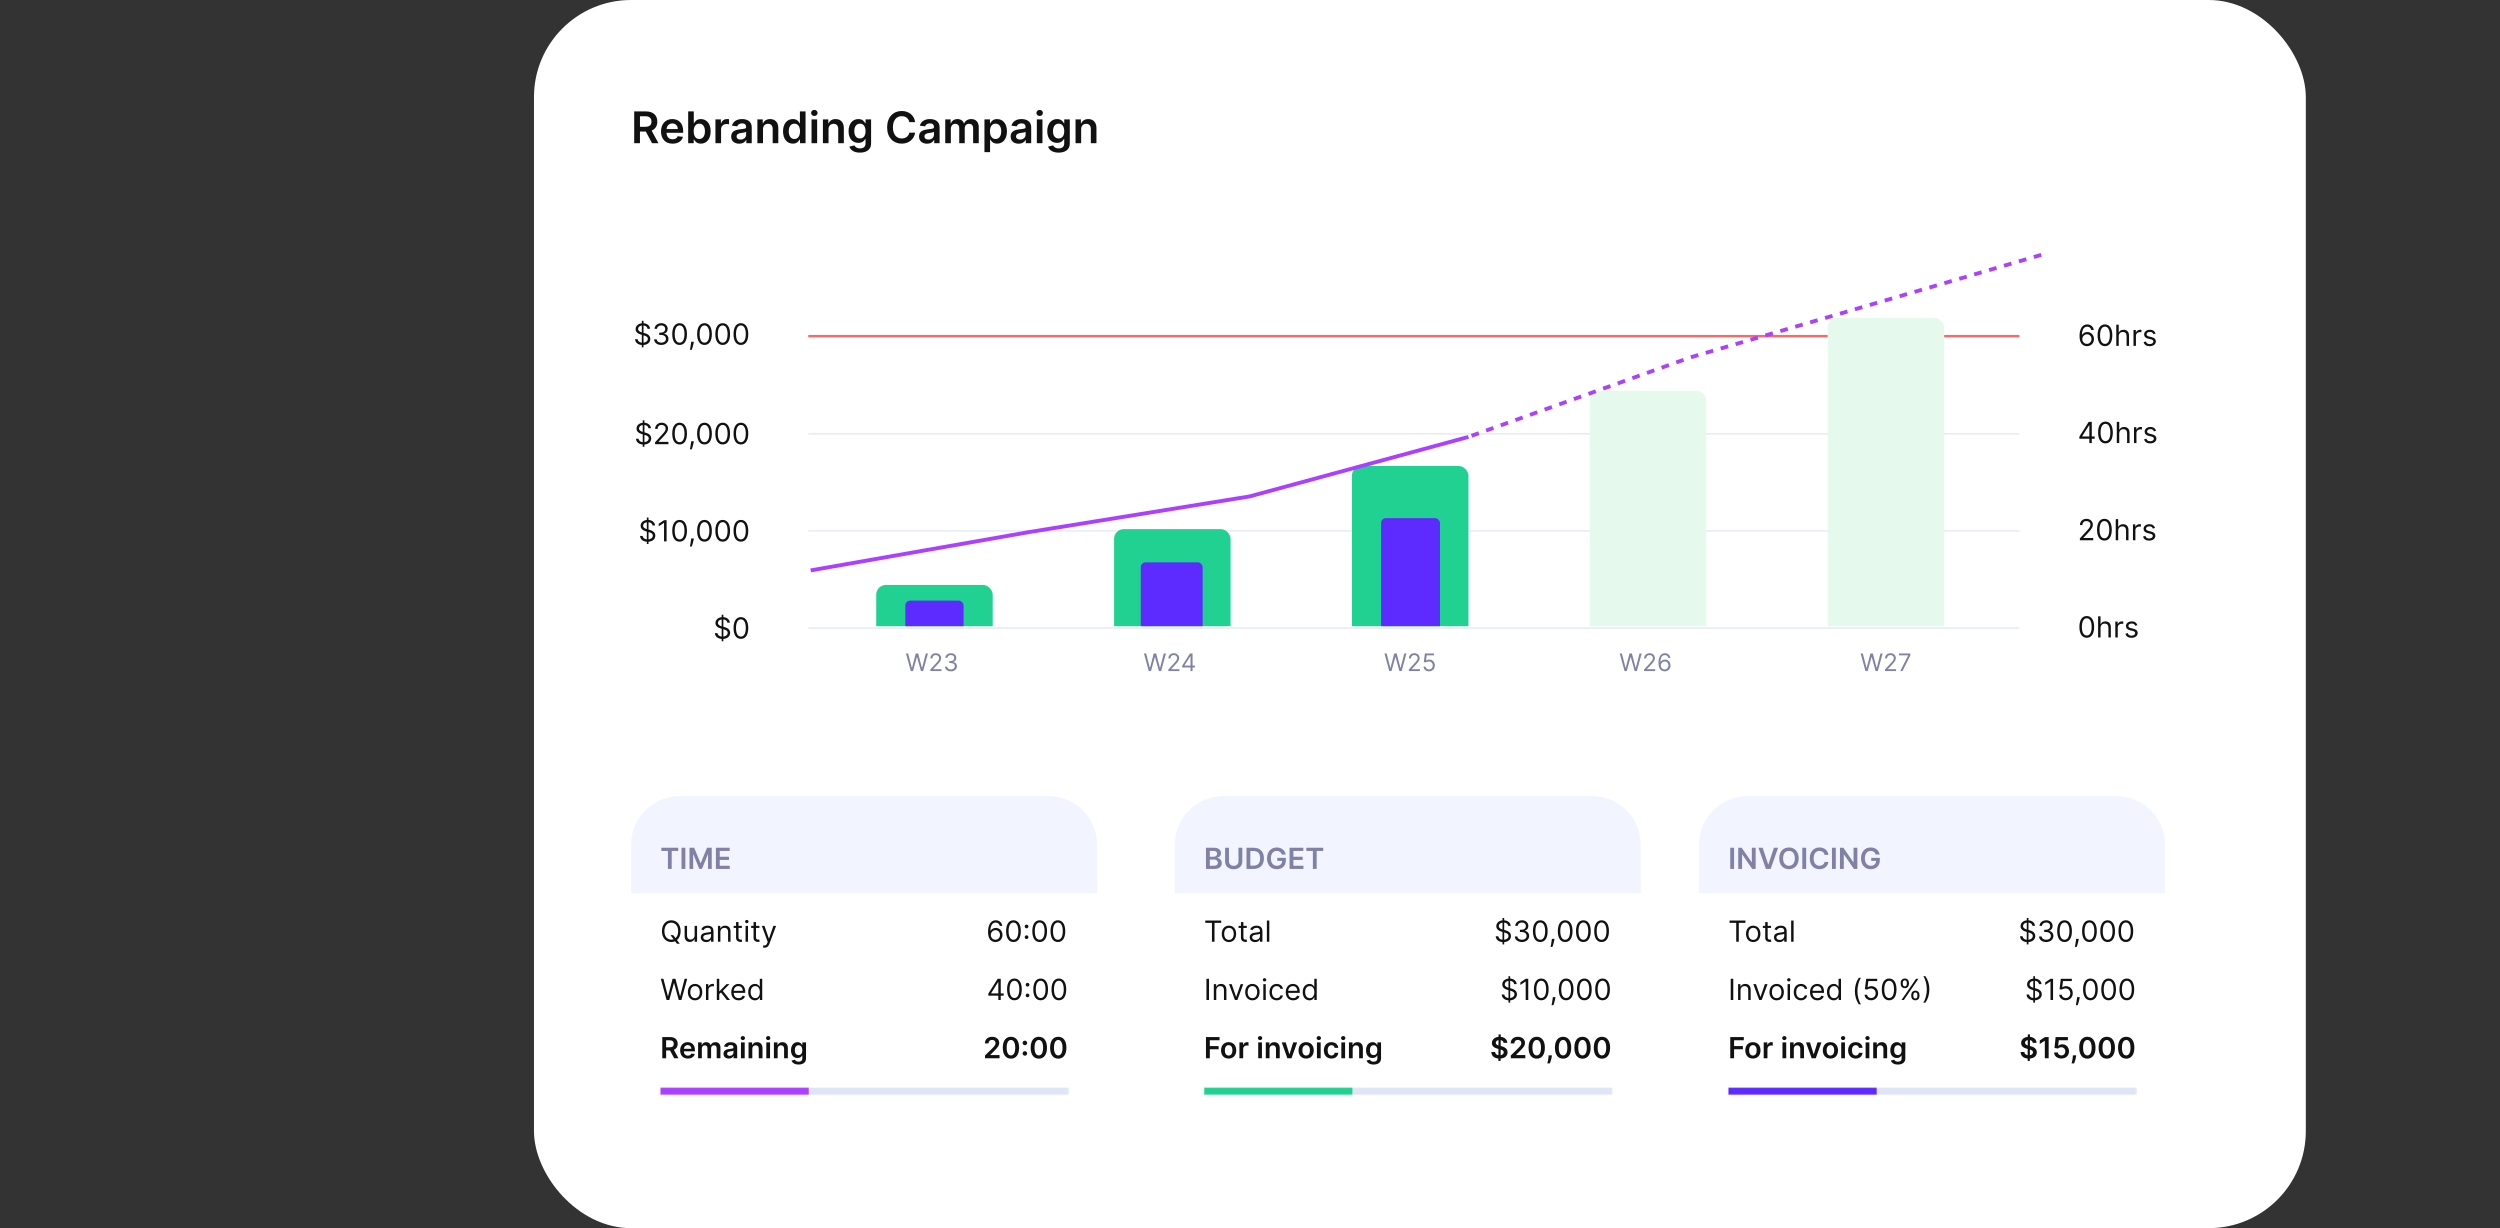 <svg width="1030" height="506" viewBox="0 0 1030 506" fill="none" xmlns="http://www.w3.org/2000/svg">
<rect x="0" y="0" width="1030" height="506" fill="#333333" stroke="none"/>
<rect x="220" width="730" height="506" rx="40" fill="white"/>
<path d="M261.291 59H263.663V54.206H266.079L268.648 59H271.295L268.463 53.81C270.004 53.19 270.815 51.873 270.815 50.096C270.815 47.597 269.205 45.909 266.2 45.909H261.291V59ZM263.663 52.237V47.891H265.836C267.607 47.891 268.399 48.702 268.399 50.096C268.399 51.489 267.607 52.237 265.849 52.237H263.663ZM277.102 59.192C279.39 59.192 280.963 58.073 281.372 56.367L279.211 56.124C278.898 56.955 278.131 57.389 277.134 57.389C275.638 57.389 274.647 56.405 274.628 54.724H281.468V54.014C281.468 50.569 279.397 49.054 276.98 49.054C274.168 49.054 272.333 51.119 272.333 54.148C272.333 57.229 274.142 59.192 277.102 59.192ZM274.635 53.164C274.705 51.911 275.632 50.856 277.012 50.856C278.342 50.856 279.237 51.828 279.25 53.164H274.635ZM283.528 59H285.803V57.453H285.937C286.302 58.169 287.062 59.173 288.75 59.173C291.064 59.173 292.796 57.338 292.796 54.104C292.796 50.831 291.013 49.054 288.743 49.054C287.011 49.054 286.289 50.096 285.937 50.805H285.841V45.909H283.528V59ZM285.797 54.091C285.797 52.186 286.615 50.952 288.104 50.952C289.645 50.952 290.437 52.263 290.437 54.091C290.437 55.932 289.632 57.274 288.104 57.274C286.628 57.274 285.797 55.996 285.797 54.091ZM294.763 59H297.077V53.228C297.077 51.981 298.017 51.099 299.289 51.099C299.679 51.099 300.164 51.17 300.363 51.234V49.105C300.152 49.067 299.787 49.041 299.532 49.041C298.407 49.041 297.467 49.68 297.109 50.818H297.007V49.182H294.763V59ZM304.532 59.198C306.072 59.198 306.993 58.476 307.415 57.651H307.491V59H309.716V52.429C309.716 49.834 307.6 49.054 305.727 49.054C303.662 49.054 302.077 49.974 301.566 51.764L303.726 52.071C303.956 51.4 304.608 50.825 305.74 50.825C306.814 50.825 307.402 51.374 307.402 52.34V52.378C307.402 53.043 306.705 53.075 304.973 53.26C303.068 53.465 301.246 54.033 301.246 56.245C301.246 58.175 302.659 59.198 304.532 59.198ZM305.133 57.498C304.167 57.498 303.477 57.057 303.477 56.207C303.477 55.318 304.251 54.947 305.286 54.8C305.893 54.717 307.108 54.564 307.408 54.321V55.478C307.408 56.571 306.526 57.498 305.133 57.498ZM314.356 53.247C314.356 51.828 315.213 51.01 316.434 51.01C317.629 51.01 318.345 51.796 318.345 53.106V59H320.659V52.749C320.665 50.396 319.323 49.054 317.297 49.054C315.827 49.054 314.817 49.757 314.369 50.85H314.254V49.182H312.042V59H314.356V53.247ZM326.655 59.173C328.342 59.173 329.103 58.169 329.467 57.453H329.608V59H331.883V45.909H329.563V50.805H329.467C329.116 50.096 328.393 49.054 326.661 49.054C324.392 49.054 322.608 50.831 322.608 54.104C322.608 57.338 324.341 59.173 326.655 59.173ZM327.3 57.274C325.773 57.274 324.967 55.932 324.967 54.091C324.967 52.263 325.76 50.952 327.3 50.952C328.79 50.952 329.608 52.186 329.608 54.091C329.608 55.996 328.777 57.274 327.3 57.274ZM334.349 59H336.663V49.182H334.349V59ZM335.512 47.788C336.248 47.788 336.848 47.226 336.848 46.535C336.848 45.839 336.248 45.276 335.512 45.276C334.771 45.276 334.17 45.839 334.17 46.535C334.17 47.226 334.771 47.788 335.512 47.788ZM341.356 53.247C341.356 51.828 342.213 51.01 343.434 51.01C344.629 51.01 345.345 51.796 345.345 53.106V59H347.659V52.749C347.665 50.396 346.323 49.054 344.297 49.054C342.827 49.054 341.817 49.757 341.369 50.85H341.254V49.182H339.042V59H341.356V53.247ZM354.281 62.886C356.934 62.886 358.89 61.672 358.89 59.16V49.182H356.608V50.805H356.48C356.128 50.096 355.393 49.054 353.661 49.054C351.392 49.054 349.608 50.831 349.608 54.059C349.608 57.261 351.392 58.859 353.655 58.859C355.336 58.859 356.122 57.958 356.48 57.236H356.595V59.096C356.595 60.541 355.636 61.135 354.319 61.135C352.926 61.135 352.312 60.477 352.031 59.901L349.947 60.406C350.369 61.781 351.782 62.886 354.281 62.886ZM354.3 57.044C352.773 57.044 351.967 55.855 351.967 54.046C351.967 52.263 352.76 50.952 354.3 50.952C355.79 50.952 356.608 52.186 356.608 54.046C356.608 55.919 355.777 57.044 354.3 57.044ZM377.034 50.326C376.631 47.418 374.394 45.73 371.492 45.73C368.072 45.73 365.496 48.223 365.496 52.455C365.496 56.68 368.04 59.179 371.492 59.179C374.605 59.179 376.669 57.166 377.034 54.666L374.643 54.653C374.343 56.188 373.09 57.05 371.524 57.05C369.401 57.05 367.88 55.459 367.88 52.455C367.88 49.501 369.389 47.859 371.53 47.859C373.122 47.859 374.368 48.76 374.643 50.326H377.034ZM381.928 59.198C383.469 59.198 384.389 58.476 384.811 57.651H384.888V59H387.112V52.429C387.112 49.834 384.996 49.054 383.124 49.054C381.059 49.054 379.474 49.974 378.962 51.764L381.123 52.071C381.353 51.4 382.005 50.825 383.136 50.825C384.21 50.825 384.798 51.374 384.798 52.34V52.378C384.798 53.043 384.102 53.075 382.369 53.26C380.464 53.465 378.643 54.033 378.643 56.245C378.643 58.175 380.055 59.198 381.928 59.198ZM382.529 57.498C381.564 57.498 380.874 57.057 380.874 56.207C380.874 55.318 381.647 54.947 382.683 54.8C383.29 54.717 384.504 54.564 384.805 54.321V55.478C384.805 56.571 383.923 57.498 382.529 57.498ZM389.439 59H391.753V53.03C391.753 51.822 392.558 51.004 393.555 51.004C394.533 51.004 395.205 51.662 395.205 52.672V59H397.474V52.876C397.474 51.771 398.132 51.004 399.251 51.004C400.184 51.004 400.925 51.553 400.925 52.768V59H403.246V52.41C403.246 50.217 401.98 49.054 400.178 49.054C398.752 49.054 397.665 49.757 397.231 50.85H397.129C396.751 49.738 395.799 49.054 394.476 49.054C393.159 49.054 392.175 49.731 391.766 50.85H391.651V49.182H389.439V59ZM405.593 62.682H407.907V57.453H408.003C408.367 58.169 409.128 59.173 410.816 59.173C413.129 59.173 414.862 57.338 414.862 54.104C414.862 50.831 413.078 49.054 410.809 49.054C409.077 49.054 408.355 50.096 408.003 50.805H407.869V49.182H405.593V62.682ZM407.862 54.091C407.862 52.186 408.681 50.952 410.17 50.952C411.71 50.952 412.503 52.263 412.503 54.091C412.503 55.932 411.698 57.274 410.17 57.274C408.693 57.274 407.862 55.996 407.862 54.091ZM419.669 59.198C421.209 59.198 422.129 58.476 422.551 57.651H422.628V59H424.852V52.429C424.852 49.834 422.737 49.054 420.864 49.054C418.799 49.054 417.214 49.974 416.703 51.764L418.863 52.071C419.093 51.4 419.745 50.825 420.877 50.825C421.95 50.825 422.539 51.374 422.539 52.34V52.378C422.539 53.043 421.842 53.075 420.11 53.26C418.205 53.465 416.383 54.033 416.383 56.245C416.383 58.175 417.796 59.198 419.669 59.198ZM420.269 57.498C419.304 57.498 418.614 57.057 418.614 56.207C418.614 55.318 419.387 54.947 420.423 54.8C421.03 54.717 422.244 54.564 422.545 54.321V55.478C422.545 56.571 421.663 57.498 420.269 57.498ZM427.179 59H429.493V49.182H427.179V59ZM428.343 47.788C429.078 47.788 429.678 47.226 429.678 46.535C429.678 45.839 429.078 45.276 428.343 45.276C427.601 45.276 427 45.839 427 46.535C427 47.226 427.601 47.788 428.343 47.788ZM436.142 62.886C438.795 62.886 440.751 61.672 440.751 59.16V49.182H438.469V50.805H438.341C437.99 50.096 437.255 49.054 435.522 49.054C433.253 49.054 431.47 50.831 431.47 54.059C431.47 57.261 433.253 58.859 435.516 58.859C437.197 58.859 437.983 57.958 438.341 57.236H438.456V59.096C438.456 60.541 437.498 61.135 436.181 61.135C434.787 61.135 434.174 60.477 433.892 59.901L431.809 60.406C432.23 61.781 433.643 62.886 436.142 62.886ZM436.162 57.044C434.634 57.044 433.828 55.855 433.828 54.046C433.828 52.263 434.621 50.952 436.162 50.952C437.651 50.952 438.469 52.186 438.469 54.046C438.469 55.919 437.638 57.044 436.162 57.044ZM445.436 53.247C445.436 51.828 446.293 51.01 447.514 51.01C448.709 51.01 449.425 51.796 449.425 53.106V59H451.739V52.749C451.745 50.396 450.403 49.054 448.377 49.054C446.907 49.054 445.897 49.757 445.449 50.85H445.334V49.182H443.123V59H445.436V53.247Z" fill="#111111"/>
<path d="M260 348C260 336.954 268.954 328 280 328H432C443.046 328 452 336.954 452 348V368H260V348Z" fill="#F2F5FF"/>
<path d="M272.477 350.598H275.175V358H276.743V350.598H279.44V349.273H272.477V350.598ZM282.364 349.273H280.783V358H282.364V349.273ZM284.076 349.273V358H285.593V351.991H285.674L288.086 357.974H289.219L291.631 352.004H291.712V358H293.229V349.273H291.294L288.703 355.597H288.601L286.01 349.273H284.076ZM294.951 358H300.661V356.675H296.532V354.293H300.333V352.967H296.532V350.598H300.627V349.273H294.951V358Z" fill="#7F82A4"/>
<mask id="mask0" mask-type="alpha" maskUnits="userSpaceOnUse" x="272" y="448" width="169" height="4">
<path fill-rule="evenodd" clip-rule="evenodd" d="M272 451.202H440.475V448H272V451.202Z" fill="white"/>
</mask>
<g mask="url(#mask0)">
<path fill-rule="evenodd" clip-rule="evenodd" d="M272 451.202H440.475V448H272V451.202Z" fill="#DFE5F5"/>
<path fill-rule="evenodd" clip-rule="evenodd" d="M272 451.202H333.187V448H272V451.202Z" fill="#AB40FF"/>
</g>
<path d="M410.108 388.119C411.872 388.141 413.023 386.811 413.023 385.188C413.023 383.5 411.774 382.29 410.278 382.29C409.379 382.29 408.608 382.729 408.131 383.449H408.062C408.067 381.322 408.893 380.091 410.244 380.091C411.165 380.091 411.719 380.67 411.915 381.455H412.954C412.741 380.099 411.71 379.153 410.244 379.153C408.28 379.153 407.074 380.892 407.074 383.977C407.074 387.203 408.676 388.102 410.108 388.119ZM410.108 387.182C409.013 387.182 408.211 386.249 408.216 385.205C408.22 384.161 409.059 383.227 410.142 383.227C411.211 383.227 412 384.105 412 385.188C412 386.295 411.177 387.182 410.108 387.182ZM417.545 388.119C419.471 388.119 420.579 386.487 420.579 383.636C420.579 380.807 419.454 379.153 417.545 379.153C415.636 379.153 414.511 380.807 414.511 383.636C414.511 386.487 415.619 388.119 417.545 388.119ZM417.545 387.182C416.275 387.182 415.534 385.908 415.534 383.636C415.534 381.369 416.284 380.074 417.545 380.074C418.806 380.074 419.556 381.369 419.556 383.636C419.556 385.908 418.815 387.182 417.545 387.182ZM422.948 386.884C423.37 386.884 423.715 386.538 423.715 386.116C423.715 385.695 423.37 385.349 422.948 385.349C422.526 385.349 422.181 385.695 422.181 386.116C422.181 386.538 422.526 386.884 422.948 386.884ZM422.948 382.469C423.37 382.469 423.715 382.124 423.715 381.702C423.715 381.28 423.37 380.935 422.948 380.935C422.526 380.935 422.181 381.28 422.181 381.702C422.181 382.124 422.526 382.469 422.948 382.469ZM428.35 388.119C430.276 388.119 431.384 386.487 431.384 383.636C431.384 380.807 430.259 379.153 428.35 379.153C426.441 379.153 425.316 380.807 425.316 383.636C425.316 386.487 426.423 388.119 428.35 388.119ZM428.35 387.182C427.08 387.182 426.338 385.908 426.338 383.636C426.338 381.369 427.088 380.074 428.35 380.074C429.611 380.074 430.361 381.369 430.361 383.636C430.361 385.908 429.619 387.182 428.35 387.182ZM435.85 388.119C437.776 388.119 438.884 386.487 438.884 383.636C438.884 380.807 437.759 379.153 435.85 379.153C433.941 379.153 432.816 380.807 432.816 383.636C432.816 386.487 433.923 388.119 435.85 388.119ZM435.85 387.182C434.58 387.182 433.838 385.908 433.838 383.636C433.838 381.369 434.588 380.074 435.85 380.074C437.111 380.074 437.861 381.369 437.861 383.636C437.861 385.908 437.119 387.182 435.85 387.182Z" fill="#111111"/>
<path d="M280.42 383.636C280.42 380.875 278.801 379.153 276.568 379.153C274.335 379.153 272.716 380.875 272.716 383.636C272.716 386.398 274.335 388.119 276.568 388.119C277.139 388.119 277.668 388.009 278.141 387.795L278.903 388.818H280.062L278.925 387.305C279.854 386.543 280.42 385.273 280.42 383.636ZM276.227 385.273L277.523 386.969C277.224 387.075 276.905 387.131 276.568 387.131C274.983 387.131 273.739 385.903 273.739 383.636C273.739 381.369 274.983 380.142 276.568 380.142C278.153 380.142 279.398 381.369 279.398 383.636C279.398 384.953 278.98 385.916 278.315 386.496L277.386 385.273H276.227ZM286.186 385.324C286.186 386.551 285.249 387.114 284.499 387.114C283.663 387.114 283.067 386.5 283.067 385.545V381.455H282.061V385.614C282.061 387.284 282.947 388.085 284.175 388.085C285.163 388.085 285.811 387.557 286.118 386.892H286.186V388H287.192V381.455H286.186V385.324ZM290.96 388.153C292.102 388.153 292.699 387.54 292.903 387.114H292.954V388H293.96V383.688C293.96 381.608 292.375 381.369 291.539 381.369C290.551 381.369 289.426 381.71 288.914 382.903L289.869 383.244C290.091 382.767 290.615 382.256 291.574 382.256C292.498 382.256 292.954 382.746 292.954 383.585V383.619C292.954 384.105 292.46 384.062 291.267 384.216C290.052 384.374 288.727 384.642 288.727 386.142C288.727 387.42 289.716 388.153 290.96 388.153ZM291.113 387.25C290.312 387.25 289.733 386.892 289.733 386.193C289.733 385.426 290.431 385.188 291.216 385.085C291.642 385.034 292.784 384.915 292.954 384.71V385.631C292.954 386.449 292.306 387.25 291.113 387.25ZM296.801 384.062C296.801 382.92 297.509 382.273 298.472 382.273C299.405 382.273 299.972 382.882 299.972 383.909V388H300.977V383.841C300.977 382.17 300.087 381.369 298.761 381.369C297.773 381.369 297.159 381.812 296.852 382.477H296.767V381.455H295.795V388H296.801V384.062ZM305.662 381.455H304.264V379.886H303.258V381.455H302.27V382.307H303.258V386.398C303.258 387.54 304.179 388.085 305.031 388.085C305.406 388.085 305.645 388.017 305.781 387.966L305.576 387.062C305.491 387.08 305.355 387.114 305.133 387.114C304.69 387.114 304.264 386.977 304.264 386.125V382.307H305.662V381.455ZM307.174 388H308.18V381.455H307.174V388ZM307.686 380.364C308.078 380.364 308.402 380.057 308.402 379.682C308.402 379.307 308.078 379 307.686 379C307.294 379 306.97 379.307 306.97 379.682C306.97 380.057 307.294 380.364 307.686 380.364ZM312.869 381.455H311.471V379.886H310.465V381.455H309.477V382.307H310.465V386.398C310.465 387.54 311.386 388.085 312.238 388.085C312.613 388.085 312.852 388.017 312.988 387.966L312.783 387.062C312.698 387.08 312.562 387.114 312.34 387.114C311.897 387.114 311.471 386.977 311.471 386.125V382.307H312.869V381.455ZM315.029 390.455C315.937 390.455 316.576 389.973 316.955 388.955L319.742 381.472L318.643 381.455L316.836 386.67H316.768L314.961 381.455H313.87L316.29 388.034L316.103 388.545C315.737 389.543 315.285 389.636 314.552 389.449L314.296 390.335C314.398 390.386 314.688 390.455 315.029 390.455Z" fill="#111111"/>
<path d="M405.83 436H411.813V434.679H408.012V434.619L409.516 433.089C411.212 431.462 411.681 430.669 411.681 429.685C411.681 428.223 410.492 427.153 408.737 427.153C407.006 427.153 405.779 428.227 405.779 429.885H407.283C407.283 428.994 407.846 428.436 408.715 428.436C409.546 428.436 410.164 428.943 410.164 429.766C410.164 430.494 409.721 431.014 408.86 431.888L405.83 434.858V436ZM416.509 436.166C418.614 436.17 419.871 434.509 419.871 431.645C419.871 428.798 418.606 427.153 416.509 427.153C414.413 427.153 413.151 428.794 413.147 431.645C413.147 434.504 414.404 436.166 416.509 436.166ZM416.509 434.832C415.423 434.832 414.741 433.741 414.745 431.645C414.749 429.565 415.427 428.47 416.509 428.47C417.596 428.47 418.273 429.565 418.278 431.645C418.278 433.741 417.6 434.832 416.509 434.832ZM422.255 434.952C422.757 434.952 423.188 434.534 423.192 434.014C423.188 433.503 422.757 433.085 422.255 433.085C421.735 433.085 421.313 433.503 421.317 434.014C421.313 434.534 421.735 434.952 422.255 434.952ZM422.255 430.622C422.757 430.622 423.188 430.205 423.192 429.685C423.188 429.173 422.757 428.756 422.255 428.756C421.735 428.756 421.313 429.173 421.317 429.685C421.313 430.205 421.735 430.622 422.255 430.622ZM427.994 436.166C430.099 436.17 431.356 434.509 431.356 431.645C431.356 428.798 430.09 427.153 427.994 427.153C425.897 427.153 424.636 428.794 424.631 431.645C424.631 434.504 425.888 436.166 427.994 436.166ZM427.994 434.832C426.907 434.832 426.225 433.741 426.229 431.645C426.234 429.565 426.911 428.47 427.994 428.47C429.08 428.47 429.758 429.565 429.762 431.645C429.762 433.741 429.085 434.832 427.994 434.832ZM435.998 436.166C438.103 436.17 439.36 434.509 439.36 431.645C439.36 428.798 438.094 427.153 435.998 427.153C433.901 427.153 432.64 428.794 432.635 431.645C432.635 434.504 433.892 436.166 435.998 436.166ZM435.998 434.832C434.911 434.832 434.229 433.741 434.233 431.645C434.238 429.565 434.915 428.47 435.998 428.47C437.084 428.47 437.762 429.565 437.766 431.645C437.766 433.741 437.088 434.832 435.998 434.832Z" fill="#111111"/>
<path d="M272.861 436H274.442V432.804H276.053L277.766 436H279.53L277.642 432.54C278.669 432.126 279.21 431.249 279.21 430.064C279.21 428.398 278.136 427.273 276.134 427.273H272.861V436ZM274.442 431.491V428.594H275.891C277.071 428.594 277.599 429.135 277.599 430.064C277.599 430.993 277.071 431.491 275.899 431.491H274.442ZM283.401 436.128C284.927 436.128 285.975 435.382 286.248 434.244L284.808 434.082C284.599 434.636 284.087 434.926 283.423 434.926C282.425 434.926 281.765 434.27 281.752 433.149H286.312V432.676C286.312 430.379 284.931 429.369 283.32 429.369C281.445 429.369 280.222 430.746 280.222 432.766C280.222 434.82 281.428 436.128 283.401 436.128ZM281.756 432.109C281.803 431.274 282.421 430.571 283.342 430.571C284.228 430.571 284.825 431.219 284.833 432.109H281.756ZM287.617 436H289.159V432.02C289.159 431.214 289.696 430.669 290.361 430.669C291.013 430.669 291.461 431.108 291.461 431.781V436H292.973V431.918C292.973 431.18 293.412 430.669 294.158 430.669C294.78 430.669 295.275 431.036 295.275 431.845V436H296.821V431.607C296.821 430.145 295.978 429.369 294.776 429.369C293.826 429.369 293.101 429.838 292.811 430.567H292.743C292.492 429.825 291.857 429.369 290.975 429.369C290.097 429.369 289.441 429.821 289.168 430.567H289.091V429.455H287.617V436ZM300.27 436.132C301.297 436.132 301.911 435.651 302.192 435.101H302.243V436H303.726V431.619C303.726 429.889 302.315 429.369 301.067 429.369C299.69 429.369 298.634 429.983 298.293 431.176L299.733 431.381C299.886 430.933 300.321 430.55 301.075 430.55C301.791 430.55 302.183 430.916 302.183 431.56V431.585C302.183 432.028 301.719 432.05 300.564 432.173C299.294 432.31 298.08 432.689 298.08 434.163C298.08 435.45 299.021 436.132 300.27 436.132ZM300.67 434.999C300.027 434.999 299.567 434.705 299.567 434.138C299.567 433.545 300.082 433.298 300.773 433.2C301.178 433.145 301.987 433.043 302.188 432.881V433.652C302.188 434.381 301.599 434.999 300.67 434.999ZM305.277 436H306.82V429.455H305.277V436ZM306.053 428.526C306.543 428.526 306.943 428.151 306.943 427.69C306.943 427.226 306.543 426.851 306.053 426.851C305.558 426.851 305.158 427.226 305.158 427.69C305.158 428.151 305.558 428.526 306.053 428.526ZM309.949 432.165C309.949 431.219 310.52 430.673 311.333 430.673C312.13 430.673 312.608 431.197 312.608 432.071V436H314.15V431.832C314.154 430.264 313.26 429.369 311.909 429.369C310.929 429.369 310.255 429.838 309.957 430.567H309.88V429.455H308.406V436H309.949V432.165ZM315.718 436H317.261V429.455H315.718V436ZM316.494 428.526C316.984 428.526 317.385 428.151 317.385 427.69C317.385 427.226 316.984 426.851 316.494 426.851C316 426.851 315.599 427.226 315.599 427.69C315.599 428.151 316 428.526 316.494 428.526ZM320.39 432.165C320.39 431.219 320.961 430.673 321.775 430.673C322.572 430.673 323.049 431.197 323.049 432.071V436H324.592V431.832C324.596 430.264 323.701 429.369 322.35 429.369C321.37 429.369 320.697 429.838 320.398 430.567H320.322V429.455H318.847V436H320.39V432.165ZM329.006 438.591C330.775 438.591 332.079 437.781 332.079 436.107V429.455H330.558V430.537H330.472C330.238 430.064 329.748 429.369 328.593 429.369C327.08 429.369 325.891 430.554 325.891 432.706C325.891 434.841 327.08 435.906 328.589 435.906C329.71 435.906 330.234 435.305 330.472 434.824H330.549V436.064C330.549 437.027 329.91 437.423 329.032 437.423C328.103 437.423 327.694 436.984 327.506 436.601L326.117 436.938C326.398 437.854 327.34 438.591 329.006 438.591ZM329.019 434.696C328.001 434.696 327.464 433.903 327.464 432.697C327.464 431.509 327.992 430.635 329.019 430.635C330.012 430.635 330.558 431.457 330.558 432.697C330.558 433.946 330.004 434.696 329.019 434.696Z" fill="#111111"/>
<path d="M407.195 410.21H411.303V412H412.309V410.21H413.502V409.273H412.309V403.273H411.03L407.195 409.341V410.21ZM411.303 409.273H408.337V409.205L411.235 404.619H411.303V409.273ZM417.945 412.119C419.871 412.119 420.979 410.487 420.979 407.636C420.979 404.807 419.854 403.153 417.945 403.153C416.036 403.153 414.911 404.807 414.911 407.636C414.911 410.487 416.019 412.119 417.945 412.119ZM417.945 411.182C416.675 411.182 415.934 409.908 415.934 407.636C415.934 405.369 416.684 404.074 417.945 404.074C419.207 404.074 419.957 405.369 419.957 407.636C419.957 409.908 419.215 411.182 417.945 411.182ZM423.349 410.884C423.771 410.884 424.116 410.538 424.116 410.116C424.116 409.695 423.771 409.349 423.349 409.349C422.927 409.349 422.582 409.695 422.582 410.116C422.582 410.538 422.927 410.884 423.349 410.884ZM423.349 406.469C423.771 406.469 424.116 406.124 424.116 405.702C424.116 405.28 423.771 404.935 423.349 404.935C422.927 404.935 422.582 405.28 422.582 405.702C422.582 406.124 422.927 406.469 423.349 406.469ZM428.75 412.119C430.676 412.119 431.784 410.487 431.784 407.636C431.784 404.807 430.659 403.153 428.75 403.153C426.841 403.153 425.716 404.807 425.716 407.636C425.716 410.487 426.824 412.119 428.75 412.119ZM428.75 411.182C427.48 411.182 426.739 409.908 426.739 407.636C426.739 405.369 427.489 404.074 428.75 404.074C430.011 404.074 430.761 405.369 430.761 407.636C430.761 409.908 430.02 411.182 428.75 411.182ZM436.25 412.119C438.176 412.119 439.284 410.487 439.284 407.636C439.284 404.807 438.159 403.153 436.25 403.153C434.341 403.153 433.216 404.807 433.216 407.636C433.216 410.487 434.324 412.119 436.25 412.119ZM436.25 411.182C434.98 411.182 434.239 409.908 434.239 407.636C434.239 405.369 434.989 404.074 436.25 404.074C437.511 404.074 438.261 405.369 438.261 407.636C438.261 409.908 437.52 411.182 436.25 411.182Z" fill="#111111"/>
<path d="M274.642 412H275.733L277.659 405.045H277.727L279.653 412H280.744L283.131 403.273H282.057L280.233 410.381H280.148L278.29 403.273H277.097L275.239 410.381H275.153L273.33 403.273H272.256L274.642 412ZM286.361 412.136C288.134 412.136 289.327 410.79 289.327 408.761C289.327 406.716 288.134 405.369 286.361 405.369C284.588 405.369 283.395 406.716 283.395 408.761C283.395 410.79 284.588 412.136 286.361 412.136ZM286.361 411.233C285.014 411.233 284.401 410.074 284.401 408.761C284.401 407.449 285.014 406.273 286.361 406.273C287.707 406.273 288.321 407.449 288.321 408.761C288.321 410.074 287.707 411.233 286.361 411.233ZM290.862 412H291.868V407.858C291.868 406.972 292.566 406.324 293.521 406.324C293.789 406.324 294.066 406.375 294.135 406.392V405.369C294.02 405.361 293.755 405.352 293.606 405.352C292.822 405.352 292.14 405.795 291.902 406.443H291.833V405.455H290.862V412ZM295.327 412H296.332V409.55L297.036 408.898L299.486 412H300.764L297.794 408.25L300.56 405.455H299.315L296.452 408.369H296.332V403.273H295.327V412ZM304.329 412.136C305.658 412.136 306.63 411.472 306.937 410.483L305.965 410.21C305.71 410.892 305.117 411.233 304.329 411.233C303.148 411.233 302.335 410.47 302.288 409.068H307.039V408.642C307.039 406.205 305.59 405.369 304.227 405.369C302.454 405.369 301.278 406.767 301.278 408.778C301.278 410.79 302.437 412.136 304.329 412.136ZM302.288 408.199C302.356 407.18 303.076 406.273 304.227 406.273C305.317 406.273 306.016 407.091 306.016 408.199H302.288ZM311.04 412.136C312.302 412.136 312.728 411.352 312.95 410.994H313.069V412H314.04V403.273H313.035V406.494H312.95C312.728 406.153 312.336 405.369 311.058 405.369C309.404 405.369 308.262 406.682 308.262 408.744C308.262 410.824 309.404 412.136 311.04 412.136ZM311.177 411.233C309.915 411.233 309.268 410.125 309.268 408.727C309.268 407.347 309.898 406.273 311.177 406.273C312.404 406.273 313.052 407.261 313.052 408.727C313.052 410.21 312.387 411.233 311.177 411.233Z" fill="#111111"/>
<path d="M484 348C484 336.954 492.954 328 504 328H656C667.046 328 676 336.954 676 348V368H484V348Z" fill="#F2F5FF"/>
<path d="M496.861 358H500.393C502.392 358 503.372 356.982 503.372 355.622C503.372 354.301 502.435 353.526 501.506 353.479V353.393C502.358 353.193 503.031 352.597 503.031 351.536C503.031 350.236 502.094 349.273 500.202 349.273H496.861V358ZM498.442 356.679V354.122H500.185C501.161 354.122 501.766 354.719 501.766 355.499C501.766 356.193 501.288 356.679 500.142 356.679H498.442ZM498.442 352.984V350.577H500.04C500.969 350.577 501.45 351.067 501.45 351.74C501.45 352.507 500.828 352.984 500.006 352.984H498.442ZM510.249 349.273V354.842C510.249 355.938 509.486 356.722 508.289 356.722C507.087 356.722 506.328 355.938 506.328 354.842V349.273H504.748V354.974C504.748 356.849 506.154 358.132 508.289 358.132C510.415 358.132 511.83 356.849 511.83 354.974V349.273H510.249ZM516.506 358C519.165 358 520.741 356.355 520.741 353.628C520.741 350.909 519.165 349.273 516.565 349.273H513.548V358H516.506ZM515.129 356.632V350.641H516.476C518.249 350.641 519.173 351.629 519.173 353.628C519.173 355.635 518.249 356.632 516.429 356.632H515.129ZM528.09 352.06H529.701C529.433 350.347 527.95 349.153 526.019 349.153C523.735 349.153 522.022 350.832 522.022 353.645C522.022 356.406 523.658 358.119 526.066 358.119C528.227 358.119 529.773 356.73 529.773 354.48V353.432H526.232V354.668H528.244C528.218 355.912 527.387 356.7 526.075 356.7C524.613 356.7 523.612 355.605 523.612 353.628C523.612 351.663 524.63 350.572 526.04 350.572C527.093 350.572 527.809 351.135 528.09 352.06ZM531.302 358H537.012V356.675H532.883V354.293H536.684V352.967H532.883V350.598H536.978V349.273H531.302V358ZM538.208 350.598H540.905V358H542.473V350.598H545.171V349.273H538.208V350.598Z" fill="#7F82A4"/>
<mask id="mask1" mask-type="alpha" maskUnits="userSpaceOnUse" x="496" y="448" width="169" height="4">
<path fill-rule="evenodd" clip-rule="evenodd" d="M496 451.202H664.475V448H496V451.202Z" fill="white"/>
</mask>
<g mask="url(#mask1)">
<path fill-rule="evenodd" clip-rule="evenodd" d="M496 451.202H664.475V448H496V451.202Z" fill="#DFE5F5"/>
<path fill-rule="evenodd" clip-rule="evenodd" d="M496 451.202H557.187V448H496V451.202Z" fill="#21D191"/>
</g>
<path d="M619.03 389.091H619.729V388.141C621.519 388.017 622.524 386.96 622.524 385.631C622.524 383.994 620.973 383.466 620.07 383.227L619.729 383.134V380.104C620.632 380.193 621.289 380.679 621.382 381.455H622.405C622.362 380.21 621.271 379.264 619.729 379.162V378.182H619.03V379.175C617.568 379.324 616.473 380.253 616.473 381.591C616.473 382.767 617.325 383.466 618.689 383.858L619.03 383.956V387.182C618.135 387.088 617.402 386.628 617.325 385.75H616.235C616.333 387.092 617.355 388.03 619.03 388.141V389.091ZM619.729 387.182V384.156L619.763 384.165C620.683 384.42 621.502 384.744 621.502 385.614C621.502 386.47 620.76 387.067 619.729 387.182ZM619.03 382.946C618.382 382.763 617.496 382.405 617.496 381.54C617.496 380.803 618.093 380.24 619.03 380.116V382.946ZM627.057 388.119C628.749 388.119 630.006 387.058 630.006 385.631C630.006 384.523 629.35 383.717 628.251 383.534V383.466C629.133 383.197 629.682 382.473 629.682 381.489C629.682 380.253 628.706 379.153 627.091 379.153C625.583 379.153 624.33 380.082 624.279 381.455H625.302C625.34 380.585 626.167 380.074 627.074 380.074C628.037 380.074 628.66 380.658 628.66 381.54C628.66 382.46 627.939 383.057 626.904 383.057H626.205V383.994H626.904C628.229 383.994 628.966 384.668 628.966 385.631C628.966 386.555 628.161 387.182 627.04 387.182C626.03 387.182 625.229 386.662 625.165 385.818H624.091C624.155 387.19 625.366 388.119 627.057 388.119ZM634.596 388.119C636.522 388.119 637.63 386.487 637.63 383.636C637.63 380.807 636.505 379.153 634.596 379.153C632.687 379.153 631.562 380.807 631.562 383.636C631.562 386.487 632.67 388.119 634.596 388.119ZM634.596 387.182C633.326 387.182 632.584 385.908 632.584 383.636C632.584 381.369 633.334 380.074 634.596 380.074C635.857 380.074 636.607 381.369 636.607 383.636C636.607 385.908 635.866 387.182 634.596 387.182ZM640.461 386.807H639.371L639.319 387.284C639.196 388.439 638.953 389.589 638.842 390.131H639.609C639.814 389.551 640.248 388.239 640.393 387.267L640.461 386.807ZM644.85 388.119C646.776 388.119 647.884 386.487 647.884 383.636C647.884 380.807 646.759 379.153 644.85 379.153C642.941 379.153 641.816 380.807 641.816 383.636C641.816 386.487 642.923 388.119 644.85 388.119ZM644.85 387.182C643.58 387.182 642.838 385.908 642.838 383.636C642.838 381.369 643.588 380.074 644.85 380.074C646.111 380.074 646.861 381.369 646.861 383.636C646.861 385.908 646.119 387.182 644.85 387.182ZM652.35 388.119C654.276 388.119 655.384 386.487 655.384 383.636C655.384 380.807 654.259 379.153 652.35 379.153C650.441 379.153 649.316 380.807 649.316 383.636C649.316 386.487 650.423 388.119 652.35 388.119ZM652.35 387.182C651.08 387.182 650.338 385.908 650.338 383.636C650.338 381.369 651.088 380.074 652.35 380.074C653.611 380.074 654.361 381.369 654.361 383.636C654.361 385.908 653.619 387.182 652.35 387.182ZM659.85 388.119C661.776 388.119 662.884 386.487 662.884 383.636C662.884 380.807 661.759 379.153 659.85 379.153C657.941 379.153 656.816 380.807 656.816 383.636C656.816 386.487 657.923 388.119 659.85 388.119ZM659.85 387.182C658.58 387.182 657.838 385.908 657.838 383.636C657.838 381.369 658.588 380.074 659.85 380.074C661.111 380.074 661.861 381.369 661.861 383.636C661.861 385.908 661.119 387.182 659.85 387.182Z" fill="#111111"/>
<path d="M496.58 380.21H499.324V388H500.381V380.21H503.125V379.273H496.58V380.21ZM506.33 388.136C508.102 388.136 509.295 386.79 509.295 384.761C509.295 382.716 508.102 381.369 506.33 381.369C504.557 381.369 503.364 382.716 503.364 384.761C503.364 386.79 504.557 388.136 506.33 388.136ZM506.33 387.233C504.983 387.233 504.369 386.074 504.369 384.761C504.369 383.449 504.983 382.273 506.33 382.273C507.676 382.273 508.29 383.449 508.29 384.761C508.29 386.074 507.676 387.233 506.33 387.233ZM513.677 381.455H512.279V379.886H511.274V381.455H510.285V382.307H511.274V386.398C511.274 387.54 512.194 388.085 513.047 388.085C513.422 388.085 513.66 388.017 513.797 387.966L513.592 387.062C513.507 387.08 513.37 387.114 513.149 387.114C512.706 387.114 512.279 386.977 512.279 386.125V382.307H513.677V381.455ZM517.116 388.153C518.258 388.153 518.855 387.54 519.059 387.114H519.11V388H520.116V383.688C520.116 381.608 518.531 381.369 517.696 381.369C516.707 381.369 515.582 381.71 515.071 382.903L516.025 383.244C516.247 382.767 516.771 382.256 517.73 382.256C518.654 382.256 519.11 382.746 519.11 383.585V383.619C519.11 384.105 518.616 384.062 517.423 384.216C516.208 384.374 514.883 384.642 514.883 386.142C514.883 387.42 515.872 388.153 517.116 388.153ZM517.27 387.25C516.468 387.25 515.889 386.892 515.889 386.193C515.889 385.426 516.588 385.188 517.372 385.085C517.798 385.034 518.94 384.915 519.11 384.71V385.631C519.11 386.449 518.463 387.25 517.27 387.25ZM522.957 379.273H521.952V388H522.957V379.273Z" fill="#111111"/>
<path d="M617.335 437.091H618.238L618.243 436.115C620.071 435.983 621.119 434.977 621.123 433.55C621.119 432.037 619.87 431.347 618.558 431.036L618.277 430.963L618.294 428.53C618.975 428.649 619.414 429.058 619.483 429.672H621.004C620.978 428.317 619.913 427.328 618.302 427.175L618.306 426.182H617.403L617.399 427.175C615.801 427.337 614.65 428.317 614.654 429.727C614.654 430.98 615.545 431.7 616.981 432.071L617.365 432.169L617.348 434.747C616.585 434.628 616.035 434.193 615.98 433.422H614.424C614.484 435.02 615.583 435.97 617.339 436.115L617.335 437.091ZM618.251 434.747L618.268 432.408C619.044 432.634 619.538 432.932 619.542 433.537C619.538 434.168 619.031 434.619 618.251 434.747ZM617.373 430.733C616.785 430.545 616.248 430.234 616.257 429.629C616.261 429.08 616.674 428.653 617.39 428.53L617.373 430.733ZM622.447 436H628.43V434.679H624.629V434.619L626.134 433.089C627.83 431.462 628.298 430.669 628.298 429.685C628.298 428.223 627.109 427.153 625.354 427.153C623.624 427.153 622.396 428.227 622.396 429.885H623.901C623.901 428.994 624.463 428.436 625.332 428.436C626.163 428.436 626.781 428.943 626.781 429.766C626.781 430.494 626.338 431.014 625.477 431.888L622.447 434.858V436ZM633.126 436.166C635.232 436.17 636.489 434.509 636.489 431.645C636.489 428.798 635.223 427.153 633.126 427.153C631.03 427.153 629.768 428.794 629.764 431.645C629.764 434.504 631.021 436.166 633.126 436.166ZM633.126 434.832C632.04 434.832 631.358 433.741 631.362 431.645C631.366 429.565 632.044 428.47 633.126 428.47C634.213 428.47 634.891 429.565 634.895 431.645C634.895 433.741 634.217 434.832 633.126 434.832ZM639.393 434.807H638.029L637.999 435.284C637.927 436.439 637.624 437.615 637.501 438.131H638.54C638.745 437.594 639.218 436.349 639.337 435.276L639.393 434.807ZM643.99 436.166C646.095 436.17 647.352 434.509 647.352 431.645C647.352 428.798 646.086 427.153 643.99 427.153C641.893 427.153 640.632 428.794 640.627 431.645C640.627 434.504 641.885 436.166 643.99 436.166ZM643.99 434.832C642.903 434.832 642.221 433.741 642.225 431.645C642.23 429.565 642.907 428.47 643.99 428.47C645.076 428.47 645.754 429.565 645.758 431.645C645.758 433.741 645.081 434.832 643.99 434.832ZM651.994 436.166C654.099 436.17 655.356 434.509 655.356 431.645C655.356 428.798 654.09 427.153 651.994 427.153C649.897 427.153 648.636 428.794 648.631 431.645C648.631 434.504 649.888 436.166 651.994 436.166ZM651.994 434.832C650.907 434.832 650.225 433.741 650.229 431.645C650.234 429.565 650.911 428.47 651.994 428.47C653.08 428.47 653.758 429.565 653.762 431.645C653.762 433.741 653.085 434.832 651.994 434.832ZM659.998 436.166C662.103 436.17 663.36 434.509 663.36 431.645C663.36 428.798 662.094 427.153 659.998 427.153C657.901 427.153 656.64 428.794 656.635 431.645C656.635 434.504 657.892 436.166 659.998 436.166ZM659.998 434.832C658.911 434.832 658.229 433.741 658.233 431.645C658.238 429.565 658.915 428.47 659.998 428.47C661.084 428.47 661.762 429.565 661.766 431.645C661.766 433.741 661.088 434.832 659.998 434.832Z" fill="#111111"/>
<path d="M496.861 436H498.442V432.293H502.068V430.967H498.442V428.598H502.452V427.273H496.861V436ZM506.199 436.128C508.116 436.128 509.335 434.777 509.335 432.753C509.335 430.724 508.116 429.369 506.199 429.369C504.281 429.369 503.062 430.724 503.062 432.753C503.062 434.777 504.281 436.128 506.199 436.128ZM506.207 434.892C505.146 434.892 504.626 433.946 504.626 432.749C504.626 431.551 505.146 430.592 506.207 430.592C507.251 430.592 507.771 431.551 507.771 432.749C507.771 433.946 507.251 434.892 506.207 434.892ZM510.644 436H512.187V432.152C512.187 431.321 512.813 430.733 513.661 430.733C513.921 430.733 514.245 430.78 514.377 430.822V429.403C514.237 429.378 513.994 429.361 513.823 429.361C513.073 429.361 512.447 429.787 512.208 430.545H512.14V429.455H510.644V436ZM518.379 436H519.921V429.455H518.379V436ZM519.154 428.526C519.644 428.526 520.045 428.151 520.045 427.69C520.045 427.226 519.644 426.851 519.154 426.851C518.66 426.851 518.259 427.226 518.259 427.69C518.259 428.151 518.66 428.526 519.154 428.526ZM523.05 432.165C523.05 431.219 523.621 430.673 524.435 430.673C525.232 430.673 525.709 431.197 525.709 432.071V436H527.252V431.832C527.256 430.264 526.361 429.369 525.01 429.369C524.03 429.369 523.357 429.838 523.059 430.567H522.982V429.455H521.507V436H523.05V432.165ZM534.432 429.455H532.792L531.283 434.317H531.215L529.711 429.455H528.066L530.397 436H532.101L534.432 429.455ZM538.132 436.128C540.05 436.128 541.268 434.777 541.268 432.753C541.268 430.724 540.05 429.369 538.132 429.369C536.214 429.369 534.996 430.724 534.996 432.753C534.996 434.777 536.214 436.128 538.132 436.128ZM538.141 434.892C537.08 434.892 536.56 433.946 536.56 432.749C536.56 431.551 537.08 430.592 538.141 430.592C539.185 430.592 539.705 431.551 539.705 432.749C539.705 433.946 539.185 434.892 538.141 434.892ZM542.578 436H544.12V429.455H542.578V436ZM543.353 428.526C543.843 428.526 544.244 428.151 544.244 427.69C544.244 427.226 543.843 426.851 543.353 426.851C542.859 426.851 542.458 427.226 542.458 427.69C542.458 428.151 542.859 428.526 543.353 428.526ZM548.562 436.128C550.207 436.128 551.255 435.152 551.366 433.763H549.891C549.759 434.466 549.252 434.871 548.575 434.871C547.612 434.871 546.989 434.065 546.989 432.727C546.989 431.406 547.624 430.614 548.575 430.614C549.316 430.614 549.772 431.091 549.891 431.722H551.366C551.259 430.303 550.151 429.369 548.553 429.369C546.636 429.369 545.425 430.754 545.425 432.753C545.425 434.734 546.606 436.128 548.562 436.128ZM552.632 436H554.175V429.455H552.632V436ZM553.408 428.526C553.898 428.526 554.299 428.151 554.299 427.69C554.299 427.226 553.898 426.851 553.408 426.851C552.914 426.851 552.513 427.226 552.513 427.69C552.513 428.151 552.914 428.526 553.408 428.526ZM557.304 432.165C557.304 431.219 557.875 430.673 558.689 430.673C559.486 430.673 559.963 431.197 559.963 432.071V436H561.506V431.832C561.51 430.264 560.615 429.369 559.264 429.369C558.284 429.369 557.611 429.838 557.312 430.567H557.236V429.455H555.761V436H557.304V432.165ZM565.92 438.591C567.689 438.591 568.993 437.781 568.993 436.107V429.455H567.472V430.537H567.386C567.152 430.064 566.662 429.369 565.507 429.369C563.994 429.369 562.805 430.554 562.805 432.706C562.805 434.841 563.994 435.906 565.503 435.906C566.624 435.906 567.148 435.305 567.386 434.824H567.463V436.064C567.463 437.027 566.824 437.423 565.946 437.423C565.017 437.423 564.608 436.984 564.42 436.601L563.031 436.938C563.312 437.854 564.254 438.591 565.92 438.591ZM565.933 434.696C564.915 434.696 564.378 433.903 564.378 432.697C564.378 431.509 564.906 430.635 565.933 430.635C566.926 430.635 567.472 431.457 567.472 432.697C567.472 433.946 566.918 434.696 565.933 434.696Z" fill="#111111"/>
<path d="M621.493 413.091H622.192V412.141C623.982 412.017 624.987 410.96 624.987 409.631C624.987 407.994 623.436 407.466 622.533 407.227L622.192 407.134V404.104C623.095 404.193 623.751 404.679 623.845 405.455H624.868C624.825 404.21 623.734 403.264 622.192 403.162V402.182H621.493V403.175C620.031 403.324 618.936 404.253 618.936 405.591C618.936 406.767 619.788 407.466 621.152 407.858L621.493 407.956V411.182C620.598 411.088 619.865 410.628 619.788 409.75H618.697C618.795 411.092 619.818 412.03 621.493 412.141V413.091ZM622.192 411.182V408.156L622.226 408.165C623.146 408.42 623.964 408.744 623.964 409.614C623.964 410.47 623.223 411.067 622.192 411.182ZM621.493 406.946C620.845 406.763 619.959 406.405 619.959 405.54C619.959 404.803 620.555 404.24 621.493 404.116V406.946ZM629.64 403.273H628.583L626.401 404.722V405.795L628.532 404.381H628.583V412H629.64V403.273ZM634.996 412.119C636.922 412.119 638.03 410.487 638.03 407.636C638.03 404.807 636.905 403.153 634.996 403.153C633.087 403.153 631.962 404.807 631.962 407.636C631.962 410.487 633.07 412.119 634.996 412.119ZM634.996 411.182C633.726 411.182 632.985 409.908 632.985 407.636C632.985 405.369 633.735 404.074 634.996 404.074C636.257 404.074 637.007 405.369 637.007 407.636C637.007 409.908 636.266 411.182 634.996 411.182ZM640.862 410.807H639.771L639.72 411.284C639.596 412.439 639.353 413.589 639.243 414.131H640.01C640.214 413.551 640.649 412.239 640.794 411.267L640.862 410.807ZM645.25 412.119C647.176 412.119 648.284 410.487 648.284 407.636C648.284 404.807 647.159 403.153 645.25 403.153C643.341 403.153 642.216 404.807 642.216 407.636C642.216 410.487 643.324 412.119 645.25 412.119ZM645.25 411.182C643.98 411.182 643.239 409.908 643.239 407.636C643.239 405.369 643.989 404.074 645.25 404.074C646.511 404.074 647.261 405.369 647.261 407.636C647.261 409.908 646.52 411.182 645.25 411.182ZM652.75 412.119C654.676 412.119 655.784 410.487 655.784 407.636C655.784 404.807 654.659 403.153 652.75 403.153C650.841 403.153 649.716 404.807 649.716 407.636C649.716 410.487 650.824 412.119 652.75 412.119ZM652.75 411.182C651.48 411.182 650.739 409.908 650.739 407.636C650.739 405.369 651.489 404.074 652.75 404.074C654.011 404.074 654.761 405.369 654.761 407.636C654.761 409.908 654.02 411.182 652.75 411.182ZM660.25 412.119C662.176 412.119 663.284 410.487 663.284 407.636C663.284 404.807 662.159 403.153 660.25 403.153C658.341 403.153 657.216 404.807 657.216 407.636C657.216 410.487 658.324 412.119 660.25 412.119ZM660.25 411.182C658.98 411.182 658.239 409.908 658.239 407.636C658.239 405.369 658.989 404.074 660.25 404.074C661.511 404.074 662.261 405.369 662.261 407.636C662.261 409.908 661.52 411.182 660.25 411.182Z" fill="#111111"/>
<path d="M498.114 403.273H497.057V412H498.114V403.273ZM501.102 408.062C501.102 406.92 501.809 406.273 502.772 406.273C503.706 406.273 504.272 406.882 504.272 407.909V412H505.278V407.841C505.278 406.17 504.387 405.369 503.062 405.369C502.074 405.369 501.46 405.812 501.153 406.477H501.068V405.455H500.096V412H501.102V408.062ZM512.234 405.455H511.143L509.336 410.67H509.268L507.461 405.455H506.37L508.79 412H509.813L512.234 405.455ZM515.986 412.136C517.759 412.136 518.952 410.79 518.952 408.761C518.952 406.716 517.759 405.369 515.986 405.369C514.213 405.369 513.02 406.716 513.02 408.761C513.02 410.79 514.213 412.136 515.986 412.136ZM515.986 411.233C514.639 411.233 514.026 410.074 514.026 408.761C514.026 407.449 514.639 406.273 515.986 406.273C517.332 406.273 517.946 407.449 517.946 408.761C517.946 410.074 517.332 411.233 515.986 411.233ZM520.487 412H521.493V405.455H520.487V412ZM520.998 404.364C521.39 404.364 521.714 404.057 521.714 403.682C521.714 403.307 521.39 403 520.998 403C520.606 403 520.282 403.307 520.282 403.682C520.282 404.057 520.606 404.364 520.998 404.364ZM525.994 412.136C527.442 412.136 528.397 411.25 528.567 410.091H527.562C527.374 410.807 526.778 411.233 525.994 411.233C524.8 411.233 524.033 410.244 524.033 408.727C524.033 407.244 524.817 406.273 525.994 406.273C526.88 406.273 527.408 406.818 527.562 407.415H528.567C528.397 406.188 527.357 405.369 525.977 405.369C524.204 405.369 523.028 406.767 523.028 408.761C523.028 410.722 524.153 412.136 525.994 412.136ZM532.782 412.136C534.112 412.136 535.083 411.472 535.39 410.483L534.418 410.21C534.163 410.892 533.57 411.233 532.782 411.233C531.602 411.233 530.788 410.47 530.741 409.068H535.492V408.642C535.492 406.205 534.043 405.369 532.68 405.369C530.907 405.369 529.731 406.767 529.731 408.778C529.731 410.79 530.89 412.136 532.782 412.136ZM530.741 408.199C530.809 407.18 531.529 406.273 532.68 406.273C533.771 406.273 534.469 407.091 534.469 408.199H530.741ZM539.494 412.136C540.755 412.136 541.181 411.352 541.403 410.994H541.522V412H542.494V403.273H541.488V406.494H541.403C541.181 406.153 540.789 405.369 539.511 405.369C537.857 405.369 536.715 406.682 536.715 408.744C536.715 410.824 537.857 412.136 539.494 412.136ZM539.63 411.233C538.369 411.233 537.721 410.125 537.721 408.727C537.721 407.347 538.352 406.273 539.63 406.273C540.857 406.273 541.505 407.261 541.505 408.727C541.505 410.21 540.84 411.233 539.63 411.233Z" fill="#111111"/>
<path d="M700 348C700 336.954 708.954 328 720 328H872C883.046 328 892 336.954 892 348V368H700V348Z" fill="#F2F5FF"/>
<path d="M714.442 349.273H712.861V358H714.442V349.273ZM723.326 349.273H721.753V355.222H721.676L717.569 349.273H716.154V358H717.735V352.055H717.807L721.919 358H723.326V349.273ZM726.216 349.273H724.482L727.554 358H729.506L732.582 349.273H730.844L728.577 356.142H728.487L726.216 349.273ZM741.061 353.636C741.061 350.815 739.34 349.153 737.051 349.153C734.759 349.153 733.042 350.815 733.042 353.636C733.042 356.453 734.759 358.119 737.051 358.119C739.34 358.119 741.061 356.457 741.061 353.636ZM739.472 353.636C739.472 355.622 738.475 356.7 737.051 356.7C735.632 356.7 734.631 355.622 734.631 353.636C734.631 351.651 735.632 350.572 737.051 350.572C738.475 350.572 739.472 351.651 739.472 353.636ZM744.137 349.273H742.556V358H744.137V349.273ZM753.319 352.217C753.051 350.278 751.559 349.153 749.625 349.153C747.345 349.153 745.627 350.815 745.627 353.636C745.627 356.453 747.324 358.119 749.625 358.119C751.7 358.119 753.076 356.777 753.319 355.111L751.725 355.102C751.525 356.125 750.69 356.7 749.646 356.7C748.231 356.7 747.217 355.639 747.217 353.636C747.217 351.668 748.223 350.572 749.65 350.572C750.711 350.572 751.542 351.173 751.725 352.217H753.319ZM756.348 349.273H754.767V358H756.348V349.273ZM765.232 349.273H763.659V355.222H763.583L759.475 349.273H758.06V358H759.641V352.055H759.713L763.826 358H765.232V349.273ZM772.801 352.06H774.412C774.143 350.347 772.661 349.153 770.73 349.153C768.446 349.153 766.733 350.832 766.733 353.645C766.733 356.406 768.369 358.119 770.777 358.119C772.938 358.119 774.484 356.73 774.484 354.48V353.432H770.943V354.668H772.955C772.929 355.912 772.098 356.7 770.786 356.7C769.324 356.7 768.322 355.605 768.322 353.628C768.322 351.663 769.341 350.572 770.751 350.572C771.804 350.572 772.52 351.135 772.801 352.06Z" fill="#7F82A4"/>
<mask id="mask2" mask-type="alpha" maskUnits="userSpaceOnUse" x="712" y="448" width="169" height="4">
<path fill-rule="evenodd" clip-rule="evenodd" d="M712 451.202H880.475V448H712V451.202Z" fill="white"/>
</mask>
<g mask="url(#mask2)">
<path fill-rule="evenodd" clip-rule="evenodd" d="M712 451.202H880.475V448H712V451.202Z" fill="#DFE5F5"/>
<path fill-rule="evenodd" clip-rule="evenodd" d="M712 451.202H773.187V448H712V451.202Z" fill="#5D2BFF"/>
</g>
<path d="M835.03 389.091H835.729V388.141C837.519 388.017 838.524 386.96 838.524 385.631C838.524 383.994 836.973 383.466 836.07 383.227L835.729 383.134V380.104C836.632 380.193 837.289 380.679 837.382 381.455H838.405C838.362 380.21 837.271 379.264 835.729 379.162V378.182H835.03V379.175C833.568 379.324 832.473 380.253 832.473 381.591C832.473 382.767 833.325 383.466 834.689 383.858L835.03 383.956V387.182C834.135 387.088 833.402 386.628 833.325 385.75H832.235C832.333 387.092 833.355 388.03 835.03 388.141V389.091ZM835.729 387.182V384.156L835.763 384.165C836.683 384.42 837.502 384.744 837.502 385.614C837.502 386.47 836.76 387.067 835.729 387.182ZM835.03 382.946C834.382 382.763 833.496 382.405 833.496 381.54C833.496 380.803 834.093 380.24 835.03 380.116V382.946ZM843.057 388.119C844.749 388.119 846.006 387.058 846.006 385.631C846.006 384.523 845.35 383.717 844.251 383.534V383.466C845.133 383.197 845.682 382.473 845.682 381.489C845.682 380.253 844.706 379.153 843.091 379.153C841.583 379.153 840.33 380.082 840.279 381.455H841.302C841.34 380.585 842.167 380.074 843.074 380.074C844.037 380.074 844.66 380.658 844.66 381.54C844.66 382.46 843.939 383.057 842.904 383.057H842.205V383.994H842.904C844.229 383.994 844.966 384.668 844.966 385.631C844.966 386.555 844.161 387.182 843.04 387.182C842.03 387.182 841.229 386.662 841.165 385.818H840.091C840.155 387.19 841.366 388.119 843.057 388.119ZM850.596 388.119C852.522 388.119 853.63 386.487 853.63 383.636C853.63 380.807 852.505 379.153 850.596 379.153C848.687 379.153 847.562 380.807 847.562 383.636C847.562 386.487 848.67 388.119 850.596 388.119ZM850.596 387.182C849.326 387.182 848.584 385.908 848.584 383.636C848.584 381.369 849.334 380.074 850.596 380.074C851.857 380.074 852.607 381.369 852.607 383.636C852.607 385.908 851.866 387.182 850.596 387.182ZM856.461 386.807H855.371L855.319 387.284C855.196 388.439 854.953 389.589 854.842 390.131H855.609C855.814 389.551 856.248 388.239 856.393 387.267L856.461 386.807ZM860.85 388.119C862.776 388.119 863.884 386.487 863.884 383.636C863.884 380.807 862.759 379.153 860.85 379.153C858.941 379.153 857.816 380.807 857.816 383.636C857.816 386.487 858.923 388.119 860.85 388.119ZM860.85 387.182C859.58 387.182 858.838 385.908 858.838 383.636C858.838 381.369 859.588 380.074 860.85 380.074C862.111 380.074 862.861 381.369 862.861 383.636C862.861 385.908 862.119 387.182 860.85 387.182ZM868.35 388.119C870.276 388.119 871.384 386.487 871.384 383.636C871.384 380.807 870.259 379.153 868.35 379.153C866.441 379.153 865.316 380.807 865.316 383.636C865.316 386.487 866.423 388.119 868.35 388.119ZM868.35 387.182C867.08 387.182 866.338 385.908 866.338 383.636C866.338 381.369 867.088 380.074 868.35 380.074C869.611 380.074 870.361 381.369 870.361 383.636C870.361 385.908 869.619 387.182 868.35 387.182ZM875.85 388.119C877.776 388.119 878.884 386.487 878.884 383.636C878.884 380.807 877.759 379.153 875.85 379.153C873.941 379.153 872.816 380.807 872.816 383.636C872.816 386.487 873.923 388.119 875.85 388.119ZM875.85 387.182C874.58 387.182 873.838 385.908 873.838 383.636C873.838 381.369 874.588 380.074 875.85 380.074C877.111 380.074 877.861 381.369 877.861 383.636C877.861 385.908 877.119 387.182 875.85 387.182Z" fill="#111111"/>
<path d="M712.58 380.21H715.324V388H716.381V380.21H719.125V379.273H712.58V380.21ZM722.33 388.136C724.102 388.136 725.295 386.79 725.295 384.761C725.295 382.716 724.102 381.369 722.33 381.369C720.557 381.369 719.364 382.716 719.364 384.761C719.364 386.79 720.557 388.136 722.33 388.136ZM722.33 387.233C720.983 387.233 720.369 386.074 720.369 384.761C720.369 383.449 720.983 382.273 722.33 382.273C723.676 382.273 724.29 383.449 724.29 384.761C724.29 386.074 723.676 387.233 722.33 387.233ZM729.677 381.455H728.279V379.886H727.274V381.455H726.285V382.307H727.274V386.398C727.274 387.54 728.194 388.085 729.047 388.085C729.422 388.085 729.66 388.017 729.797 387.966L729.592 387.062C729.507 387.08 729.37 387.114 729.149 387.114C728.706 387.114 728.279 386.977 728.279 386.125V382.307H729.677V381.455ZM733.116 388.153C734.258 388.153 734.855 387.54 735.059 387.114H735.11V388H736.116V383.688C736.116 381.608 734.531 381.369 733.696 381.369C732.707 381.369 731.582 381.71 731.071 382.903L732.025 383.244C732.247 382.767 732.771 382.256 733.73 382.256C734.654 382.256 735.11 382.746 735.11 383.585V383.619C735.11 384.105 734.616 384.062 733.423 384.216C732.208 384.374 730.883 384.642 730.883 386.142C730.883 387.42 731.872 388.153 733.116 388.153ZM733.27 387.25C732.468 387.25 731.889 386.892 731.889 386.193C731.889 385.426 732.588 385.188 733.372 385.085C733.798 385.034 734.94 384.915 735.11 384.71V385.631C735.11 386.449 734.463 387.25 733.27 387.25ZM738.957 379.273H737.952V388H738.957V379.273Z" fill="#111111"/>
<path d="M835.386 437.091H836.289L836.293 436.115C838.121 435.983 839.17 434.977 839.174 433.55C839.17 432.037 837.921 431.347 836.609 431.036L836.327 430.963L836.344 428.53C837.026 428.649 837.465 429.058 837.533 429.672H839.055C839.029 428.317 837.964 427.328 836.353 427.175L836.357 426.182H835.454L835.45 427.175C833.852 427.337 832.701 428.317 832.705 429.727C832.705 430.98 833.596 431.7 835.032 432.071L835.415 432.169L835.398 434.747C834.636 434.628 834.086 434.193 834.031 433.422H832.475C832.535 435.02 833.634 435.97 835.39 436.115L835.386 437.091ZM836.302 434.747L836.319 432.408C837.094 432.634 837.589 432.932 837.593 433.537C837.589 434.168 837.082 434.619 836.302 434.747ZM835.424 430.733C834.836 430.545 834.299 430.234 834.308 429.629C834.312 429.08 834.725 428.653 835.441 428.53L835.424 430.733ZM844.048 427.273H842.544L840.375 428.666V430.115L842.416 428.811H842.467V436H844.048V427.273ZM849.298 436.119C851.143 436.119 852.43 434.866 852.43 433.132C852.43 431.453 851.262 430.243 849.677 430.243C848.97 430.243 848.343 430.524 848.02 430.908H847.968L848.22 428.594H851.974V427.273H846.912L846.456 431.773L847.883 432.007C848.177 431.683 848.731 431.466 849.255 431.47C850.214 431.474 850.904 432.182 850.9 433.17C850.904 434.146 850.231 434.841 849.298 434.841C848.51 434.841 847.875 434.342 847.819 433.626H846.285C846.328 435.075 847.593 436.119 849.298 436.119ZM855.393 434.807H854.029L853.999 435.284C853.927 436.439 853.624 437.615 853.501 438.131H854.54C854.745 437.594 855.218 436.349 855.337 435.276L855.393 434.807ZM859.99 436.166C862.095 436.17 863.352 434.509 863.352 431.645C863.352 428.798 862.086 427.153 859.99 427.153C857.893 427.153 856.632 428.794 856.627 431.645C856.627 434.504 857.885 436.166 859.99 436.166ZM859.99 434.832C858.903 434.832 858.221 433.741 858.225 431.645C858.23 429.565 858.907 428.47 859.99 428.47C861.076 428.47 861.754 429.565 861.758 431.645C861.758 433.741 861.081 434.832 859.99 434.832ZM867.994 436.166C870.099 436.17 871.356 434.509 871.356 431.645C871.356 428.798 870.09 427.153 867.994 427.153C865.897 427.153 864.636 428.794 864.631 431.645C864.631 434.504 865.888 436.166 867.994 436.166ZM867.994 434.832C866.907 434.832 866.225 433.741 866.229 431.645C866.234 429.565 866.911 428.47 867.994 428.47C869.08 428.47 869.758 429.565 869.762 431.645C869.762 433.741 869.085 434.832 867.994 434.832ZM875.998 436.166C878.103 436.17 879.36 434.509 879.36 431.645C879.36 428.798 878.094 427.153 875.998 427.153C873.901 427.153 872.64 428.794 872.635 431.645C872.635 434.504 873.892 436.166 875.998 436.166ZM875.998 434.832C874.911 434.832 874.229 433.741 874.233 431.645C874.238 429.565 874.915 428.47 875.998 428.47C877.084 428.47 877.762 429.565 877.766 431.645C877.766 433.741 877.088 434.832 875.998 434.832Z" fill="#111111"/>
<path d="M712.861 436H714.442V432.293H718.068V430.967H714.442V428.598H718.452V427.273H712.861V436ZM722.199 436.128C724.116 436.128 725.335 434.777 725.335 432.753C725.335 430.724 724.116 429.369 722.199 429.369C720.281 429.369 719.062 430.724 719.062 432.753C719.062 434.777 720.281 436.128 722.199 436.128ZM722.207 434.892C721.146 434.892 720.626 433.946 720.626 432.749C720.626 431.551 721.146 430.592 722.207 430.592C723.251 430.592 723.771 431.551 723.771 432.749C723.771 433.946 723.251 434.892 722.207 434.892ZM726.644 436H728.187V432.152C728.187 431.321 728.813 430.733 729.661 430.733C729.921 430.733 730.245 430.78 730.377 430.822V429.403C730.237 429.378 729.994 429.361 729.823 429.361C729.073 429.361 728.447 429.787 728.208 430.545H728.14V429.455H726.644V436ZM734.379 436H735.921V429.455H734.379V436ZM735.154 428.526C735.644 428.526 736.045 428.151 736.045 427.69C736.045 427.226 735.644 426.851 735.154 426.851C734.66 426.851 734.259 427.226 734.259 427.69C734.259 428.151 734.66 428.526 735.154 428.526ZM739.05 432.165C739.05 431.219 739.621 430.673 740.435 430.673C741.232 430.673 741.709 431.197 741.709 432.071V436H743.252V431.832C743.256 430.264 742.361 429.369 741.01 429.369C740.03 429.369 739.357 429.838 739.059 430.567H738.982V429.455H737.507V436H739.05V432.165ZM750.432 429.455H748.792L747.283 434.317H747.215L745.711 429.455H744.066L746.397 436H748.101L750.432 429.455ZM754.132 436.128C756.05 436.128 757.268 434.777 757.268 432.753C757.268 430.724 756.05 429.369 754.132 429.369C752.214 429.369 750.996 430.724 750.996 432.753C750.996 434.777 752.214 436.128 754.132 436.128ZM754.141 434.892C753.08 434.892 752.56 433.946 752.56 432.749C752.56 431.551 753.08 430.592 754.141 430.592C755.185 430.592 755.705 431.551 755.705 432.749C755.705 433.946 755.185 434.892 754.141 434.892ZM758.578 436H760.12V429.455H758.578V436ZM759.353 428.526C759.843 428.526 760.244 428.151 760.244 427.69C760.244 427.226 759.843 426.851 759.353 426.851C758.859 426.851 758.458 427.226 758.458 427.69C758.458 428.151 758.859 428.526 759.353 428.526ZM764.562 436.128C766.207 436.128 767.255 435.152 767.366 433.763H765.891C765.759 434.466 765.252 434.871 764.575 434.871C763.612 434.871 762.989 434.065 762.989 432.727C762.989 431.406 763.624 430.614 764.575 430.614C765.316 430.614 765.772 431.091 765.891 431.722H767.366C767.259 430.303 766.151 429.369 764.553 429.369C762.636 429.369 761.425 430.754 761.425 432.753C761.425 434.734 762.606 436.128 764.562 436.128ZM768.632 436H770.175V429.455H768.632V436ZM769.408 428.526C769.898 428.526 770.299 428.151 770.299 427.69C770.299 427.226 769.898 426.851 769.408 426.851C768.914 426.851 768.513 427.226 768.513 427.69C768.513 428.151 768.914 428.526 769.408 428.526ZM773.304 432.165C773.304 431.219 773.875 430.673 774.689 430.673C775.486 430.673 775.963 431.197 775.963 432.071V436H777.506V431.832C777.51 430.264 776.615 429.369 775.264 429.369C774.284 429.369 773.611 429.838 773.312 430.567H773.236V429.455H771.761V436H773.304V432.165ZM781.92 438.591C783.689 438.591 784.993 437.781 784.993 436.107V429.455H783.472V430.537H783.386C783.152 430.064 782.662 429.369 781.507 429.369C779.994 429.369 778.805 430.554 778.805 432.706C778.805 434.841 779.994 435.906 781.503 435.906C782.624 435.906 783.148 435.305 783.386 434.824H783.463V436.064C783.463 437.027 782.824 437.423 781.946 437.423C781.017 437.423 780.608 436.984 780.42 436.601L779.031 436.938C779.312 437.854 780.254 438.591 781.92 438.591ZM781.933 434.696C780.915 434.696 780.378 433.903 780.378 432.697C780.378 431.509 780.906 430.635 781.933 430.635C782.926 430.635 783.472 431.457 783.472 432.697C783.472 433.946 782.918 434.696 781.933 434.696Z" fill="#111111"/>
<path d="M837.716 413.091H838.414V412.141C840.204 412.017 841.21 410.96 841.21 409.631C841.21 407.994 839.659 407.466 838.755 407.227L838.414 407.134V404.104C839.318 404.193 839.974 404.679 840.068 405.455H841.091C841.048 404.21 839.957 403.264 838.414 403.162V402.182H837.716V403.175C836.254 403.324 835.159 404.253 835.159 405.591C835.159 406.767 836.011 407.466 837.375 407.858L837.716 407.956V411.182C836.821 411.088 836.088 410.628 836.011 409.75H834.92C835.018 411.092 836.041 412.03 837.716 412.141V413.091ZM838.414 411.182V408.156L838.449 408.165C839.369 408.42 840.187 408.744 840.187 409.614C840.187 410.47 839.446 411.067 838.414 411.182ZM837.716 406.946C837.068 406.763 836.181 406.405 836.181 405.54C836.181 404.803 836.778 404.24 837.716 404.116V406.946ZM845.862 403.273H844.805L842.624 404.722V405.795L844.754 404.381H844.805V412H845.862V403.273ZM851.099 412.119C852.761 412.119 853.98 410.892 853.98 409.222C853.98 407.53 852.804 406.29 851.202 406.29C850.614 406.29 850.043 406.499 849.685 406.784H849.634L849.94 404.21H853.588V403.273H849.054L848.526 407.568L849.514 407.688C849.876 407.428 850.494 407.24 851.031 407.244C852.143 407.253 852.957 408.097 852.957 409.239C852.957 410.359 852.173 411.182 851.099 411.182C850.205 411.182 849.493 410.607 849.412 409.818H848.389C848.453 411.148 849.599 412.119 851.099 412.119ZM856.862 410.807H855.771L855.72 411.284C855.596 412.439 855.353 413.589 855.243 414.131H856.01C856.214 413.551 856.649 412.239 856.794 411.267L856.862 410.807ZM861.25 412.119C863.176 412.119 864.284 410.487 864.284 407.636C864.284 404.807 863.159 403.153 861.25 403.153C859.341 403.153 858.216 404.807 858.216 407.636C858.216 410.487 859.324 412.119 861.25 412.119ZM861.25 411.182C859.98 411.182 859.239 409.908 859.239 407.636C859.239 405.369 859.989 404.074 861.25 404.074C862.511 404.074 863.261 405.369 863.261 407.636C863.261 409.908 862.52 411.182 861.25 411.182ZM868.75 412.119C870.676 412.119 871.784 410.487 871.784 407.636C871.784 404.807 870.659 403.153 868.75 403.153C866.841 403.153 865.716 404.807 865.716 407.636C865.716 410.487 866.824 412.119 868.75 412.119ZM868.75 411.182C867.48 411.182 866.739 409.908 866.739 407.636C866.739 405.369 867.489 404.074 868.75 404.074C870.011 404.074 870.761 405.369 870.761 407.636C870.761 409.908 870.02 411.182 868.75 411.182ZM876.25 412.119C878.176 412.119 879.284 410.487 879.284 407.636C879.284 404.807 878.159 403.153 876.25 403.153C874.341 403.153 873.216 404.807 873.216 407.636C873.216 410.487 874.324 412.119 876.25 412.119ZM876.25 411.182C874.98 411.182 874.239 409.908 874.239 407.636C874.239 405.369 874.989 404.074 876.25 404.074C877.511 404.074 878.261 405.369 878.261 407.636C878.261 409.908 877.52 411.182 876.25 411.182Z" fill="#111111"/>
<path d="M714.114 403.273H713.057V412H714.114V403.273ZM717.102 408.062C717.102 406.92 717.809 406.273 718.772 406.273C719.706 406.273 720.272 406.882 720.272 407.909V412H721.278V407.841C721.278 406.17 720.387 405.369 719.062 405.369C718.074 405.369 717.46 405.812 717.153 406.477H717.068V405.455H716.096V412H717.102V408.062ZM728.234 405.455H727.143L725.336 410.67H725.268L723.461 405.455H722.37L724.79 412H725.813L728.234 405.455ZM731.986 412.136C733.759 412.136 734.952 410.79 734.952 408.761C734.952 406.716 733.759 405.369 731.986 405.369C730.213 405.369 729.02 406.716 729.02 408.761C729.02 410.79 730.213 412.136 731.986 412.136ZM731.986 411.233C730.639 411.233 730.026 410.074 730.026 408.761C730.026 407.449 730.639 406.273 731.986 406.273C733.332 406.273 733.946 407.449 733.946 408.761C733.946 410.074 733.332 411.233 731.986 411.233ZM736.487 412H737.493V405.455H736.487V412ZM736.998 404.364C737.39 404.364 737.714 404.057 737.714 403.682C737.714 403.307 737.39 403 736.998 403C736.606 403 736.282 403.307 736.282 403.682C736.282 404.057 736.606 404.364 736.998 404.364ZM741.994 412.136C743.442 412.136 744.397 411.25 744.567 410.091H743.562C743.374 410.807 742.778 411.233 741.994 411.233C740.8 411.233 740.033 410.244 740.033 408.727C740.033 407.244 740.817 406.273 741.994 406.273C742.88 406.273 743.408 406.818 743.562 407.415H744.567C744.397 406.188 743.357 405.369 741.977 405.369C740.204 405.369 739.028 406.767 739.028 408.761C739.028 410.722 740.153 412.136 741.994 412.136ZM748.782 412.136C750.112 412.136 751.083 411.472 751.39 410.483L750.418 410.21C750.163 410.892 749.57 411.233 748.782 411.233C747.602 411.233 746.788 410.47 746.741 409.068H751.492V408.642C751.492 406.205 750.043 405.369 748.68 405.369C746.907 405.369 745.731 406.767 745.731 408.778C745.731 410.79 746.89 412.136 748.782 412.136ZM746.741 408.199C746.809 407.18 747.529 406.273 748.68 406.273C749.771 406.273 750.469 407.091 750.469 408.199H746.741ZM755.494 412.136C756.755 412.136 757.181 411.352 757.403 410.994H757.522V412H758.494V403.273H757.488V406.494H757.403C757.181 406.153 756.789 405.369 755.511 405.369C753.857 405.369 752.715 406.682 752.715 408.744C752.715 410.824 753.857 412.136 755.494 412.136ZM755.63 411.233C754.369 411.233 753.721 410.125 753.721 408.727C753.721 407.347 754.352 406.273 755.63 406.273C756.857 406.273 757.505 407.261 757.505 408.727C757.505 410.21 756.84 411.233 755.63 411.233ZM764.208 408.318C764.208 410.466 764.788 412.256 765.827 413.773H766.714C765.896 412.648 765.248 410.347 765.248 408.318C765.248 406.29 765.896 403.989 766.714 402.864H765.827C764.788 404.381 764.208 406.17 764.208 408.318ZM770.908 412.119C772.57 412.119 773.789 410.892 773.789 409.222C773.789 407.53 772.613 406.29 771.01 406.29C770.422 406.29 769.851 406.499 769.493 406.784H769.442L769.749 404.21H773.397V403.273H768.863L768.334 407.568L769.323 407.688C769.685 407.428 770.303 407.24 770.84 407.244C771.952 407.253 772.766 408.097 772.766 409.239C772.766 410.359 771.982 411.182 770.908 411.182C770.013 411.182 769.301 410.607 769.221 409.818H768.198C768.262 411.148 769.408 412.119 770.908 412.119ZM778.328 412.119C780.254 412.119 781.362 410.487 781.362 407.636C781.362 404.807 780.237 403.153 778.328 403.153C776.419 403.153 775.294 404.807 775.294 407.636C775.294 410.487 776.402 412.119 778.328 412.119ZM778.328 411.182C777.058 411.182 776.317 409.908 776.317 407.636C776.317 405.369 777.067 404.074 778.328 404.074C779.589 404.074 780.339 405.369 780.339 407.636C780.339 409.908 779.598 411.182 778.328 411.182ZM787.43 410.364C787.43 411.318 788.027 412.119 789.135 412.119C790.226 412.119 790.822 411.318 790.822 410.364V409.903C790.822 408.949 790.243 408.148 789.135 408.148C788.044 408.148 787.43 408.949 787.43 409.903V410.364ZM783.084 405.369C783.084 406.324 783.68 407.125 784.788 407.125C785.879 407.125 786.476 406.324 786.476 405.369V404.909C786.476 403.955 785.896 403.153 784.788 403.153C783.697 403.153 783.084 403.955 783.084 404.909V405.369ZM783.408 412H784.379L790.379 403.273H789.408L783.408 412ZM788.3 409.903C788.3 409.375 788.538 408.881 789.135 408.881C789.749 408.881 789.953 409.375 789.953 409.903V410.364C789.953 410.892 789.732 411.386 789.135 411.386C788.521 411.386 788.3 410.892 788.3 410.364V409.903ZM783.953 404.909C783.953 404.381 784.192 403.886 784.788 403.886C785.402 403.886 785.607 404.381 785.607 404.909V405.369C785.607 405.898 785.385 406.392 784.788 406.392C784.175 406.392 783.953 405.898 783.953 405.369V404.909ZM794.896 407.636C794.896 405.489 794.317 403.699 793.277 402.182H792.391C793.209 403.307 793.857 405.608 793.857 407.636C793.857 409.665 793.209 411.966 792.391 413.091H793.277C794.317 411.574 794.896 409.784 794.896 407.636Z" fill="#111111"/>
<line x1="333" y1="218.75" x2="832" y2="218.75" stroke="#DFE5F5" stroke-width="0.5"/>
<line x1="333" y1="178.75" x2="832" y2="178.75" stroke="#DFE5F5" stroke-width="0.5"/>
<line x1="333" y1="138.5" x2="832" y2="138.5" stroke="#FF6666"/>
<line x1="333" y1="258.75" x2="832" y2="258.75" stroke="#DFE5F5" stroke-width="0.5"/>
<path d="M859.75 262.768C861.676 262.768 862.784 261.136 862.784 258.285C862.784 255.455 861.659 253.802 859.75 253.802C857.841 253.802 856.716 255.455 856.716 258.285C856.716 261.136 857.824 262.768 859.75 262.768ZM859.75 261.83C858.48 261.83 857.739 260.556 857.739 258.285C857.739 256.018 858.489 254.722 859.75 254.722C861.011 254.722 861.761 256.018 861.761 258.285C861.761 260.556 861.02 261.83 859.75 261.83ZM865.426 258.711C865.426 257.569 866.155 256.921 867.148 256.921C868.094 256.921 868.665 257.518 868.665 258.558V262.648H869.67V258.489C869.67 256.806 868.776 256.018 867.438 256.018C866.406 256.018 865.818 256.448 865.511 257.126H865.426V253.921H864.42V262.648H865.426V258.711ZM871.51 262.648H872.516V258.506C872.516 257.62 873.215 256.972 874.169 256.972C874.438 256.972 874.715 257.023 874.783 257.04V256.018C874.668 256.009 874.404 256.001 874.255 256.001C873.471 256.001 872.789 256.444 872.55 257.092H872.482V256.103H871.51V262.648ZM880.612 257.569C880.296 256.64 879.589 256.018 878.293 256.018C876.913 256.018 875.89 256.802 875.89 257.91C875.89 258.813 876.427 259.418 877.629 259.7L878.719 259.955C879.38 260.109 879.691 260.424 879.691 260.876C879.691 261.438 879.094 261.898 878.157 261.898C877.335 261.898 876.819 261.545 876.64 260.842L875.685 261.08C875.92 262.192 876.836 262.785 878.174 262.785C879.695 262.785 880.731 261.954 880.731 260.825C880.731 259.913 880.16 259.337 878.992 259.052L878.021 258.813C877.245 258.621 876.896 258.362 876.896 257.859C876.896 257.296 877.492 256.887 878.293 256.887C879.171 256.887 879.533 257.373 879.708 257.825L880.612 257.569Z" fill="#111111"/>
<path d="M856.903 222.6H862.409V221.662H858.352V221.594L860.312 219.497C861.812 217.891 862.256 217.141 862.256 216.173C862.256 214.827 861.165 213.753 859.631 213.753C858.101 213.753 856.938 214.793 856.938 216.327H857.943C857.943 215.334 858.587 214.673 859.597 214.673C860.543 214.673 861.267 215.253 861.267 216.173C861.267 216.979 860.794 217.575 859.784 218.679L856.903 221.833V222.6ZM867.016 222.719C868.942 222.719 870.05 221.087 870.05 218.236C870.05 215.406 868.925 213.753 867.016 213.753C865.107 213.753 863.982 215.406 863.982 218.236C863.982 221.087 865.089 222.719 867.016 222.719ZM867.016 221.781C865.746 221.781 865.004 220.507 865.004 218.236C865.004 215.969 865.754 214.673 867.016 214.673C868.277 214.673 869.027 215.969 869.027 218.236C869.027 220.507 868.286 221.781 867.016 221.781ZM872.692 218.662C872.692 217.52 873.42 216.872 874.413 216.872C875.359 216.872 875.93 217.469 875.93 218.509V222.6H876.936V218.441C876.936 216.757 876.041 215.969 874.703 215.969C873.672 215.969 873.084 216.399 872.777 217.077H872.692V213.872H871.686V222.6H872.692V218.662ZM878.776 222.6H879.782V218.458C879.782 217.571 880.48 216.923 881.435 216.923C881.703 216.923 881.98 216.975 882.049 216.992V215.969C881.934 215.96 881.669 215.952 881.52 215.952C880.736 215.952 880.054 216.395 879.816 217.043H879.748V216.054H878.776V222.6ZM887.877 217.52C887.562 216.591 886.854 215.969 885.559 215.969C884.178 215.969 883.156 216.753 883.156 217.861C883.156 218.764 883.692 219.369 884.894 219.651L885.985 219.906C886.646 220.06 886.957 220.375 886.957 220.827C886.957 221.389 886.36 221.85 885.423 221.85C884.6 221.85 884.085 221.496 883.906 220.793L882.951 221.031C883.185 222.144 884.102 222.736 885.44 222.736C886.961 222.736 887.996 221.905 887.996 220.776C887.996 219.864 887.425 219.289 886.258 219.003L885.286 218.764C884.511 218.573 884.161 218.313 884.161 217.81C884.161 217.247 884.758 216.838 885.559 216.838C886.437 216.838 886.799 217.324 886.974 217.776L887.877 217.52Z" fill="#111111"/>
<path d="M856.699 180.759H860.807V182.549H861.812V180.759H863.006V179.822H861.812V173.822H860.534L856.699 179.89V180.759ZM860.807 179.822H857.841V179.753L860.739 175.168H860.807V179.822ZM867.449 182.668C869.375 182.668 870.483 181.036 870.483 178.185C870.483 175.356 869.358 173.702 867.449 173.702C865.54 173.702 864.415 175.356 864.415 178.185C864.415 181.036 865.523 182.668 867.449 182.668ZM867.449 181.731C866.179 181.731 865.438 180.456 865.438 178.185C865.438 175.918 866.188 174.623 867.449 174.623C868.711 174.623 869.461 175.918 869.461 178.185C869.461 180.456 868.719 181.731 867.449 181.731ZM873.125 178.611C873.125 177.469 873.854 176.822 874.847 176.822C875.793 176.822 876.364 177.418 876.364 178.458V182.549H877.37V178.39C877.37 176.706 876.475 175.918 875.137 175.918C874.105 175.918 873.517 176.349 873.211 177.026H873.125V173.822H872.12V182.549H873.125V178.611ZM879.21 182.549H880.215V178.407C880.215 177.52 880.914 176.873 881.869 176.873C882.137 176.873 882.414 176.924 882.482 176.941V175.918C882.367 175.91 882.103 175.901 881.954 175.901C881.17 175.901 880.488 176.344 880.249 176.992H880.181V176.003H879.21V182.549ZM888.311 177.469C887.995 176.54 887.288 175.918 885.993 175.918C884.612 175.918 883.589 176.702 883.589 177.81C883.589 178.714 884.126 179.319 885.328 179.6L886.419 179.856C887.079 180.009 887.39 180.324 887.39 180.776C887.39 181.339 886.794 181.799 885.856 181.799C885.034 181.799 884.518 181.445 884.339 180.742L883.385 180.981C883.619 182.093 884.535 182.685 885.873 182.685C887.395 182.685 888.43 181.854 888.43 180.725C888.43 179.813 887.859 179.238 886.691 178.952L885.72 178.714C884.944 178.522 884.595 178.262 884.595 177.759C884.595 177.197 885.191 176.787 885.993 176.787C886.87 176.787 887.233 177.273 887.407 177.725L888.311 177.469Z" fill="#111111"/>
<path d="M859.801 142.619C861.565 142.641 862.716 141.311 862.716 139.688C862.716 138 861.467 136.79 859.972 136.79C859.072 136.79 858.301 137.229 857.824 137.949H857.756C857.76 135.822 858.587 134.591 859.938 134.591C860.858 134.591 861.412 135.17 861.608 135.955H862.648C862.435 134.599 861.403 133.653 859.938 133.653C857.973 133.653 856.767 135.392 856.767 138.477C856.767 141.703 858.369 142.602 859.801 142.619ZM859.801 141.682C858.706 141.682 857.905 140.749 857.909 139.705C857.913 138.661 858.753 137.727 859.835 137.727C860.905 137.727 861.693 138.605 861.693 139.688C861.693 140.795 860.871 141.682 859.801 141.682ZM867.238 142.619C869.164 142.619 870.272 140.987 870.272 138.136C870.272 135.307 869.147 133.653 867.238 133.653C865.329 133.653 864.204 135.307 864.204 138.136C864.204 140.987 865.312 142.619 867.238 142.619ZM867.238 141.682C865.968 141.682 865.227 140.408 865.227 138.136C865.227 135.869 865.977 134.574 867.238 134.574C868.5 134.574 869.25 135.869 869.25 138.136C869.25 140.408 868.508 141.682 867.238 141.682ZM872.914 138.562C872.914 137.42 873.643 136.773 874.636 136.773C875.582 136.773 876.153 137.369 876.153 138.409V142.5H877.159V138.341C877.159 136.658 876.264 135.869 874.926 135.869C873.895 135.869 873.306 136.3 873 136.977H872.914V133.773H871.909V142.5H872.914V138.562ZM878.999 142.5H880.004V138.358C880.004 137.472 880.703 136.824 881.658 136.824C881.926 136.824 882.203 136.875 882.271 136.892V135.869C882.156 135.861 881.892 135.852 881.743 135.852C880.959 135.852 880.277 136.295 880.038 136.943H879.97V135.955H878.999V142.5ZM888.1 137.42C887.784 136.491 887.077 135.869 885.782 135.869C884.401 135.869 883.378 136.653 883.378 137.761C883.378 138.665 883.915 139.27 885.117 139.551L886.208 139.807C886.868 139.96 887.179 140.276 887.179 140.727C887.179 141.29 886.583 141.75 885.645 141.75C884.823 141.75 884.307 141.396 884.128 140.693L883.174 140.932C883.408 142.044 884.324 142.636 885.662 142.636C887.184 142.636 888.219 141.805 888.219 140.676C888.219 139.764 887.648 139.189 886.48 138.903L885.509 138.665C884.733 138.473 884.384 138.213 884.384 137.71C884.384 137.148 884.98 136.739 885.782 136.739C886.659 136.739 887.022 137.224 887.196 137.676L888.1 137.42Z" fill="#111111"/>
<path d="M297.325 264.189H298.024V263.238C299.814 263.115 300.819 262.058 300.819 260.728C300.819 259.092 299.268 258.564 298.365 258.325L298.024 258.231V255.201C298.927 255.291 299.583 255.777 299.677 256.552H300.7C300.657 255.308 299.566 254.362 298.024 254.26V253.279H297.325V254.272C295.863 254.422 294.768 255.35 294.768 256.689C294.768 257.865 295.62 258.564 296.984 258.956L297.325 259.054V262.279C296.43 262.186 295.697 261.725 295.62 260.848H294.529C294.627 262.19 295.65 263.127 297.325 263.238V264.189ZM298.024 262.279V259.254L298.058 259.262C298.978 259.518 299.797 259.842 299.797 260.711C299.797 261.568 299.055 262.164 298.024 262.279ZM297.325 258.044C296.677 257.86 295.791 257.502 295.791 256.637C295.791 255.9 296.387 255.338 297.325 255.214V258.044ZM305.25 263.217C307.176 263.217 308.284 261.585 308.284 258.734C308.284 255.904 307.159 254.251 305.25 254.251C303.341 254.251 302.216 255.904 302.216 258.734C302.216 261.585 303.324 263.217 305.25 263.217ZM305.25 262.279C303.98 262.279 303.239 261.005 303.239 258.734C303.239 256.467 303.989 255.172 305.25 255.172C306.511 255.172 307.261 256.467 307.261 258.734C307.261 261.005 306.52 262.279 305.25 262.279Z" fill="#111111"/>
<path d="M266.493 224.14H267.192V223.189C268.982 223.066 269.987 222.009 269.987 220.68C269.987 219.043 268.436 218.515 267.533 218.276L267.192 218.182V215.153C268.095 215.242 268.751 215.728 268.845 216.503H269.868C269.825 215.259 268.734 214.313 267.192 214.211V213.231H266.493V214.224C265.031 214.373 263.936 215.302 263.936 216.64C263.936 217.816 264.788 218.515 266.152 218.907L266.493 219.005V222.231C265.598 222.137 264.865 221.677 264.788 220.799H263.697C263.795 222.141 264.818 223.079 266.493 223.189V224.14ZM267.192 222.231V219.205L267.226 219.214C268.146 219.469 268.964 219.793 268.964 220.662C268.964 221.519 268.223 222.116 267.192 222.231ZM266.493 217.995C265.845 217.812 264.959 217.454 264.959 216.589C264.959 215.851 265.555 215.289 266.493 215.165V217.995ZM274.64 214.322H273.583L271.401 215.77V216.844L273.532 215.43H273.583V223.049H274.64V214.322ZM279.996 223.168C281.922 223.168 283.03 221.536 283.03 218.685C283.03 215.856 281.905 214.202 279.996 214.202C278.087 214.202 276.962 215.856 276.962 218.685C276.962 221.536 278.07 223.168 279.996 223.168ZM279.996 222.231C278.726 222.231 277.985 220.956 277.985 218.685C277.985 216.418 278.735 215.123 279.996 215.123C281.257 215.123 282.007 216.418 282.007 218.685C282.007 220.956 281.266 222.231 279.996 222.231ZM285.862 221.856H284.771L284.72 222.333C284.596 223.488 284.353 224.638 284.243 225.18H285.01C285.214 224.6 285.649 223.287 285.794 222.316L285.862 221.856ZM290.25 223.168C292.176 223.168 293.284 221.536 293.284 218.685C293.284 215.856 292.159 214.202 290.25 214.202C288.341 214.202 287.216 215.856 287.216 218.685C287.216 221.536 288.324 223.168 290.25 223.168ZM290.25 222.231C288.98 222.231 288.239 220.956 288.239 218.685C288.239 216.418 288.989 215.123 290.25 215.123C291.511 215.123 292.261 216.418 292.261 218.685C292.261 220.956 291.52 222.231 290.25 222.231ZM297.75 223.168C299.676 223.168 300.784 221.536 300.784 218.685C300.784 215.856 299.659 214.202 297.75 214.202C295.841 214.202 294.716 215.856 294.716 218.685C294.716 221.536 295.824 223.168 297.75 223.168ZM297.75 222.231C296.48 222.231 295.739 220.956 295.739 218.685C295.739 216.418 296.489 215.123 297.75 215.123C299.011 215.123 299.761 216.418 299.761 218.685C299.761 220.956 299.02 222.231 297.75 222.231ZM305.25 223.168C307.176 223.168 308.284 221.536 308.284 218.685C308.284 215.856 307.159 214.202 305.25 214.202C303.341 214.202 302.216 215.856 302.216 218.685C302.216 221.536 303.324 223.168 305.25 223.168ZM305.25 222.231C303.98 222.231 303.239 220.956 303.239 218.685C303.239 216.418 303.989 215.123 305.25 215.123C306.511 215.123 307.261 216.418 307.261 218.685C307.261 220.956 306.52 222.231 305.25 222.231Z" fill="#111111"/>
<path d="M264.805 184.089H265.504V183.139C267.294 183.015 268.3 181.958 268.3 180.629C268.3 178.992 266.749 178.464 265.845 178.225L265.504 178.132V175.102C266.408 175.191 267.064 175.677 267.158 176.453H268.18C268.138 175.208 267.047 174.262 265.504 174.16V173.18H264.805V174.173C263.344 174.322 262.249 175.251 262.249 176.589C262.249 177.765 263.101 178.464 264.464 178.856L264.805 178.954V182.18C263.911 182.086 263.178 181.626 263.101 180.748H262.01C262.108 182.09 263.131 183.028 264.805 183.139V184.089ZM265.504 182.18V179.154L265.538 179.163C266.459 179.419 267.277 179.742 267.277 180.612C267.277 181.468 266.536 182.065 265.504 182.18ZM264.805 177.944C264.158 177.761 263.271 177.403 263.271 176.538C263.271 175.801 263.868 175.238 264.805 175.115V177.944ZM269.884 182.998H275.39V182.061H271.333V181.992L273.293 179.896C274.793 178.289 275.236 177.539 275.236 176.572C275.236 175.225 274.145 174.151 272.611 174.151C271.081 174.151 269.918 175.191 269.918 176.725H270.924C270.924 175.732 271.567 175.072 272.577 175.072C273.523 175.072 274.248 175.651 274.248 176.572C274.248 177.377 273.775 177.974 272.765 179.078L269.884 182.231V182.998ZM279.996 183.117C281.922 183.117 283.03 181.485 283.03 178.634C283.03 175.805 281.905 174.151 279.996 174.151C278.087 174.151 276.962 175.805 276.962 178.634C276.962 181.485 278.07 183.117 279.996 183.117ZM279.996 182.18C278.726 182.18 277.985 180.906 277.985 178.634C277.985 176.367 278.735 175.072 279.996 175.072C281.257 175.072 282.007 176.367 282.007 178.634C282.007 180.906 281.266 182.18 279.996 182.18ZM285.862 181.805H284.771L284.72 182.282C284.596 183.437 284.353 184.588 284.243 185.129H285.01C285.214 184.549 285.649 183.237 285.794 182.265L285.862 181.805ZM290.25 183.117C292.176 183.117 293.284 181.485 293.284 178.634C293.284 175.805 292.159 174.151 290.25 174.151C288.341 174.151 287.216 175.805 287.216 178.634C287.216 181.485 288.324 183.117 290.25 183.117ZM290.25 182.18C288.98 182.18 288.239 180.906 288.239 178.634C288.239 176.367 288.989 175.072 290.25 175.072C291.511 175.072 292.261 176.367 292.261 178.634C292.261 180.906 291.52 182.18 290.25 182.18ZM297.75 183.117C299.676 183.117 300.784 181.485 300.784 178.634C300.784 175.805 299.659 174.151 297.75 174.151C295.841 174.151 294.716 175.805 294.716 178.634C294.716 181.485 295.824 183.117 297.75 183.117ZM297.75 182.18C296.48 182.18 295.739 180.906 295.739 178.634C295.739 176.367 296.489 175.072 297.75 175.072C299.011 175.072 299.761 176.367 299.761 178.634C299.761 180.906 299.02 182.18 297.75 182.18ZM305.25 183.117C307.176 183.117 308.284 181.485 308.284 178.634C308.284 175.805 307.159 174.151 305.25 174.151C303.341 174.151 302.216 175.805 302.216 178.634C302.216 181.485 303.324 183.117 305.25 183.117ZM305.25 182.18C303.98 182.18 303.239 180.906 303.239 178.634C303.239 176.367 303.989 175.072 305.25 175.072C306.511 175.072 307.261 176.367 307.261 178.634C307.261 180.906 306.52 182.18 305.25 182.18Z" fill="#111111"/>
<path d="M264.43 143.091H265.129V142.141C266.919 142.017 267.925 140.96 267.925 139.631C267.925 137.994 266.374 137.466 265.47 137.227L265.129 137.134V134.104C266.033 134.193 266.689 134.679 266.783 135.455H267.805C267.763 134.21 266.672 133.264 265.129 133.162V132.182H264.43V133.175C262.969 133.324 261.874 134.253 261.874 135.591C261.874 136.767 262.726 137.466 264.089 137.858L264.43 137.956V141.182C263.536 141.088 262.803 140.628 262.726 139.75H261.635C261.733 141.092 262.756 142.03 264.43 142.141V143.091ZM265.129 141.182V138.156L265.163 138.165C266.084 138.42 266.902 138.744 266.902 139.614C266.902 140.47 266.161 141.067 265.129 141.182ZM264.43 136.946C263.783 136.763 262.896 136.405 262.896 135.54C262.896 134.803 263.493 134.24 264.43 134.116V136.946ZM272.458 142.119C274.15 142.119 275.407 141.058 275.407 139.631C275.407 138.523 274.75 137.717 273.651 137.534V137.466C274.533 137.197 275.083 136.473 275.083 135.489C275.083 134.253 274.107 133.153 272.492 133.153C270.983 133.153 269.73 134.082 269.679 135.455H270.702C270.74 134.585 271.567 134.074 272.475 134.074C273.438 134.074 274.06 134.658 274.06 135.54C274.06 136.46 273.34 137.057 272.304 137.057H271.605V137.994H272.304C273.63 137.994 274.367 138.668 274.367 139.631C274.367 140.555 273.561 141.182 272.441 141.182C271.431 141.182 270.63 140.662 270.566 139.818H269.492C269.556 141.19 270.766 142.119 272.458 142.119ZM279.996 142.119C281.922 142.119 283.03 140.487 283.03 137.636C283.03 134.807 281.905 133.153 279.996 133.153C278.087 133.153 276.962 134.807 276.962 137.636C276.962 140.487 278.07 142.119 279.996 142.119ZM279.996 141.182C278.726 141.182 277.985 139.908 277.985 137.636C277.985 135.369 278.735 134.074 279.996 134.074C281.257 134.074 282.007 135.369 282.007 137.636C282.007 139.908 281.266 141.182 279.996 141.182ZM285.862 140.807H284.771L284.72 141.284C284.596 142.439 284.353 143.589 284.243 144.131H285.01C285.214 143.551 285.649 142.239 285.794 141.267L285.862 140.807ZM290.25 142.119C292.176 142.119 293.284 140.487 293.284 137.636C293.284 134.807 292.159 133.153 290.25 133.153C288.341 133.153 287.216 134.807 287.216 137.636C287.216 140.487 288.324 142.119 290.25 142.119ZM290.25 141.182C288.98 141.182 288.239 139.908 288.239 137.636C288.239 135.369 288.989 134.074 290.25 134.074C291.511 134.074 292.261 135.369 292.261 137.636C292.261 139.908 291.52 141.182 290.25 141.182ZM297.75 142.119C299.676 142.119 300.784 140.487 300.784 137.636C300.784 134.807 299.659 133.153 297.75 133.153C295.841 133.153 294.716 134.807 294.716 137.636C294.716 140.487 295.824 142.119 297.75 142.119ZM297.75 141.182C296.48 141.182 295.739 139.908 295.739 137.636C295.739 135.369 296.489 134.074 297.75 134.074C299.011 134.074 299.761 135.369 299.761 137.636C299.761 139.908 299.02 141.182 297.75 141.182ZM305.25 142.119C307.176 142.119 308.284 140.487 308.284 137.636C308.284 134.807 307.159 133.153 305.25 133.153C303.341 133.153 302.216 134.807 302.216 137.636C302.216 140.487 303.324 142.119 305.25 142.119ZM305.25 141.182C303.98 141.182 303.239 139.908 303.239 137.636C303.239 135.369 303.989 134.074 305.25 134.074C306.511 134.074 307.261 135.369 307.261 137.636C307.261 139.908 306.52 141.182 305.25 141.182Z" fill="#111111"/>
<path d="M375.245 276.49H376.154L377.759 270.695H377.816L379.421 276.49H380.33L382.319 269.218H381.424L379.904 275.141H379.833L378.284 269.218H377.29L375.742 275.141H375.671L374.151 269.218H373.256L375.245 276.49ZM383.288 276.49H387.876V275.709H384.495V275.652L386.129 273.905C387.379 272.566 387.748 271.941 387.748 271.135C387.748 270.013 386.839 269.118 385.561 269.118C384.286 269.118 383.316 269.985 383.316 271.263H384.154C384.154 270.436 384.691 269.885 385.532 269.885C386.321 269.885 386.924 270.368 386.924 271.135C386.924 271.806 386.53 272.303 385.689 273.223L383.288 275.851V276.49ZM391.8 276.59C393.21 276.59 394.257 275.705 394.257 274.516C394.257 273.593 393.711 272.921 392.794 272.769V272.712C393.529 272.488 393.988 271.884 393.988 271.064C393.988 270.034 393.174 269.118 391.828 269.118C390.571 269.118 389.527 269.892 389.485 271.036H390.337C390.369 270.311 391.058 269.885 391.814 269.885C392.617 269.885 393.135 270.372 393.135 271.107C393.135 271.874 392.535 272.371 391.672 272.371H391.09V273.152H391.672C392.777 273.152 393.391 273.713 393.391 274.516C393.391 275.286 392.72 275.808 391.786 275.808C390.944 275.808 390.277 275.375 390.223 274.672H389.328C389.382 275.816 390.39 276.59 391.8 276.59Z" fill="#7F82A4"/>
<path d="M473.298 276.49H474.207L475.813 270.695H475.869L477.475 276.49H478.384L480.372 269.218H479.477L477.957 275.141H477.886L476.338 269.218H475.344L473.796 275.141H473.725L472.205 269.218H471.31L473.298 276.49ZM481.342 276.49H485.93V275.709H482.549V275.652L484.183 273.905C485.433 272.566 485.802 271.941 485.802 271.135C485.802 270.013 484.893 269.118 483.614 269.118C482.34 269.118 481.37 269.985 481.37 271.263H482.208C482.208 270.436 482.744 269.885 483.586 269.885C484.374 269.885 484.978 270.368 484.978 271.135C484.978 271.806 484.584 272.303 483.742 273.223L481.342 275.851V276.49ZM487.07 274.999H490.493V276.49H491.331V274.999H492.325V274.218H491.331V269.218H490.266L487.07 274.274V274.999ZM490.493 274.218H488.021V274.161L490.436 270.34H490.493V274.218Z" fill="#7F82A4"/>
<path d="M768.572 276.49H769.481L771.086 270.695H771.143L772.748 276.49H773.657L775.646 269.218H774.751L773.231 275.141H773.16L771.612 269.218H770.617L769.069 275.141H768.998L767.478 269.218H766.583L768.572 276.49ZM776.615 276.49H781.203V275.709H777.823V275.652L779.456 273.905C780.706 272.566 781.075 271.941 781.075 271.135C781.075 270.013 780.166 269.118 778.888 269.118C777.613 269.118 776.644 269.985 776.644 271.263H777.482C777.482 270.436 778.018 269.885 778.859 269.885C779.648 269.885 780.252 270.368 780.252 271.135C780.252 271.806 779.857 272.303 779.016 273.223L776.615 275.851V276.49ZM782.897 276.49H783.82L787.059 270.041V269.218H782.4V269.999H786.15V270.056L782.897 276.49Z" fill="#7F82A4"/>
<path d="M669.308 276.49H670.217L671.822 270.695H671.879L673.484 276.49H674.393L676.382 269.218H675.487L673.967 275.141H673.896L672.348 269.218H671.354L669.805 275.141H669.734L668.214 269.218H667.32L669.308 276.49ZM677.351 276.49H681.94V275.709H678.559V275.652L680.192 273.905C681.442 272.566 681.812 271.941 681.812 271.135C681.812 270.013 680.903 269.118 679.624 269.118C678.349 269.118 677.38 269.985 677.38 271.263H678.218C678.218 270.436 678.754 269.885 679.596 269.885C680.384 269.885 680.988 270.368 680.988 271.135C680.988 271.806 680.594 272.303 679.752 273.223L677.351 275.851V276.49ZM685.821 276.59C687.291 276.607 688.25 275.499 688.25 274.146C688.25 272.74 687.209 271.732 685.963 271.732C685.214 271.732 684.571 272.097 684.173 272.698H684.116C684.12 270.926 684.809 269.899 685.935 269.899C686.702 269.899 687.163 270.382 687.327 271.036H688.193C688.016 269.906 687.156 269.118 685.935 269.118C684.297 269.118 683.293 270.567 683.293 273.138C683.293 275.826 684.628 276.575 685.821 276.59ZM685.821 275.808C684.908 275.808 684.241 275.031 684.244 274.161C684.248 273.291 684.947 272.513 685.849 272.513C686.741 272.513 687.398 273.244 687.398 274.146C687.398 275.07 686.712 275.808 685.821 275.808Z" fill="#7F82A4"/>
<path d="M572.386 276.49H573.295L574.9 270.695H574.957L576.562 276.49H577.472L579.46 269.218H578.565L577.045 275.141H576.974L575.426 269.218H574.432L572.883 275.141H572.812L571.293 269.218H570.398L572.386 276.49ZM580.43 276.49H585.018V275.709H581.637V275.652L583.271 273.905C584.521 272.566 584.89 271.941 584.89 271.135C584.89 270.013 583.981 269.118 582.702 269.118C581.427 269.118 580.458 269.985 580.458 271.263H581.296C581.296 270.436 581.832 269.885 582.674 269.885C583.462 269.885 584.066 270.368 584.066 271.135C584.066 271.806 583.672 272.303 582.83 273.223L580.43 275.851V276.49ZM588.757 276.59C590.142 276.59 591.158 275.567 591.158 274.175C591.158 272.765 590.177 271.732 588.842 271.732C588.352 271.732 587.876 271.906 587.578 272.144H587.535L587.791 269.999H590.831V269.218H587.052L586.612 272.797L587.436 272.896C587.738 272.68 588.253 272.524 588.7 272.527C589.627 272.534 590.305 273.237 590.305 274.189C590.305 275.123 589.652 275.808 588.757 275.808C588.011 275.808 587.418 275.329 587.351 274.672H586.498C586.552 275.78 587.507 276.59 588.757 276.59Z" fill="#7F82A4"/>
<g clip-path="url(#clip0)">
<rect x="655" y="161" width="48" height="103" rx="4" fill="#E6F9ED"/>
<rect x="753" y="131" width="48" height="133" rx="4" fill="#E6F9ED"/>
<rect x="557" y="192" width="48" height="72" rx="4" fill="#21D191"/>
<rect x="569" y="213.476" width="24.273" height="50.972" rx="2" fill="#5D2BFF"/>
<rect x="459" y="218" width="48" height="46" rx="4" fill="#21D191"/>
<rect x="470" y="231.68" width="25.486" height="32.768" rx="2" fill="#5D2BFF"/>
<rect x="361" y="241" width="48" height="24" rx="4" fill="#21D191"/>
<rect x="373" y="247.457" width="24" height="16" rx="2" fill="#5D2BFF"/>
</g>
<path d="M334 235L424.203 219.173L514.797 204.532L605 180" stroke="#AB40FF" stroke-width="1.601"/>
<path d="M841 105L696.51 147.219L605 180" stroke="#AB40FF" stroke-width="1.601" stroke-dasharray="3.2 3.2"/>
<defs>
<clipPath id="clip0">
<rect width="475" height="138" fill="white" transform="translate(357 120)"/>
</clipPath>
</defs>
</svg>
